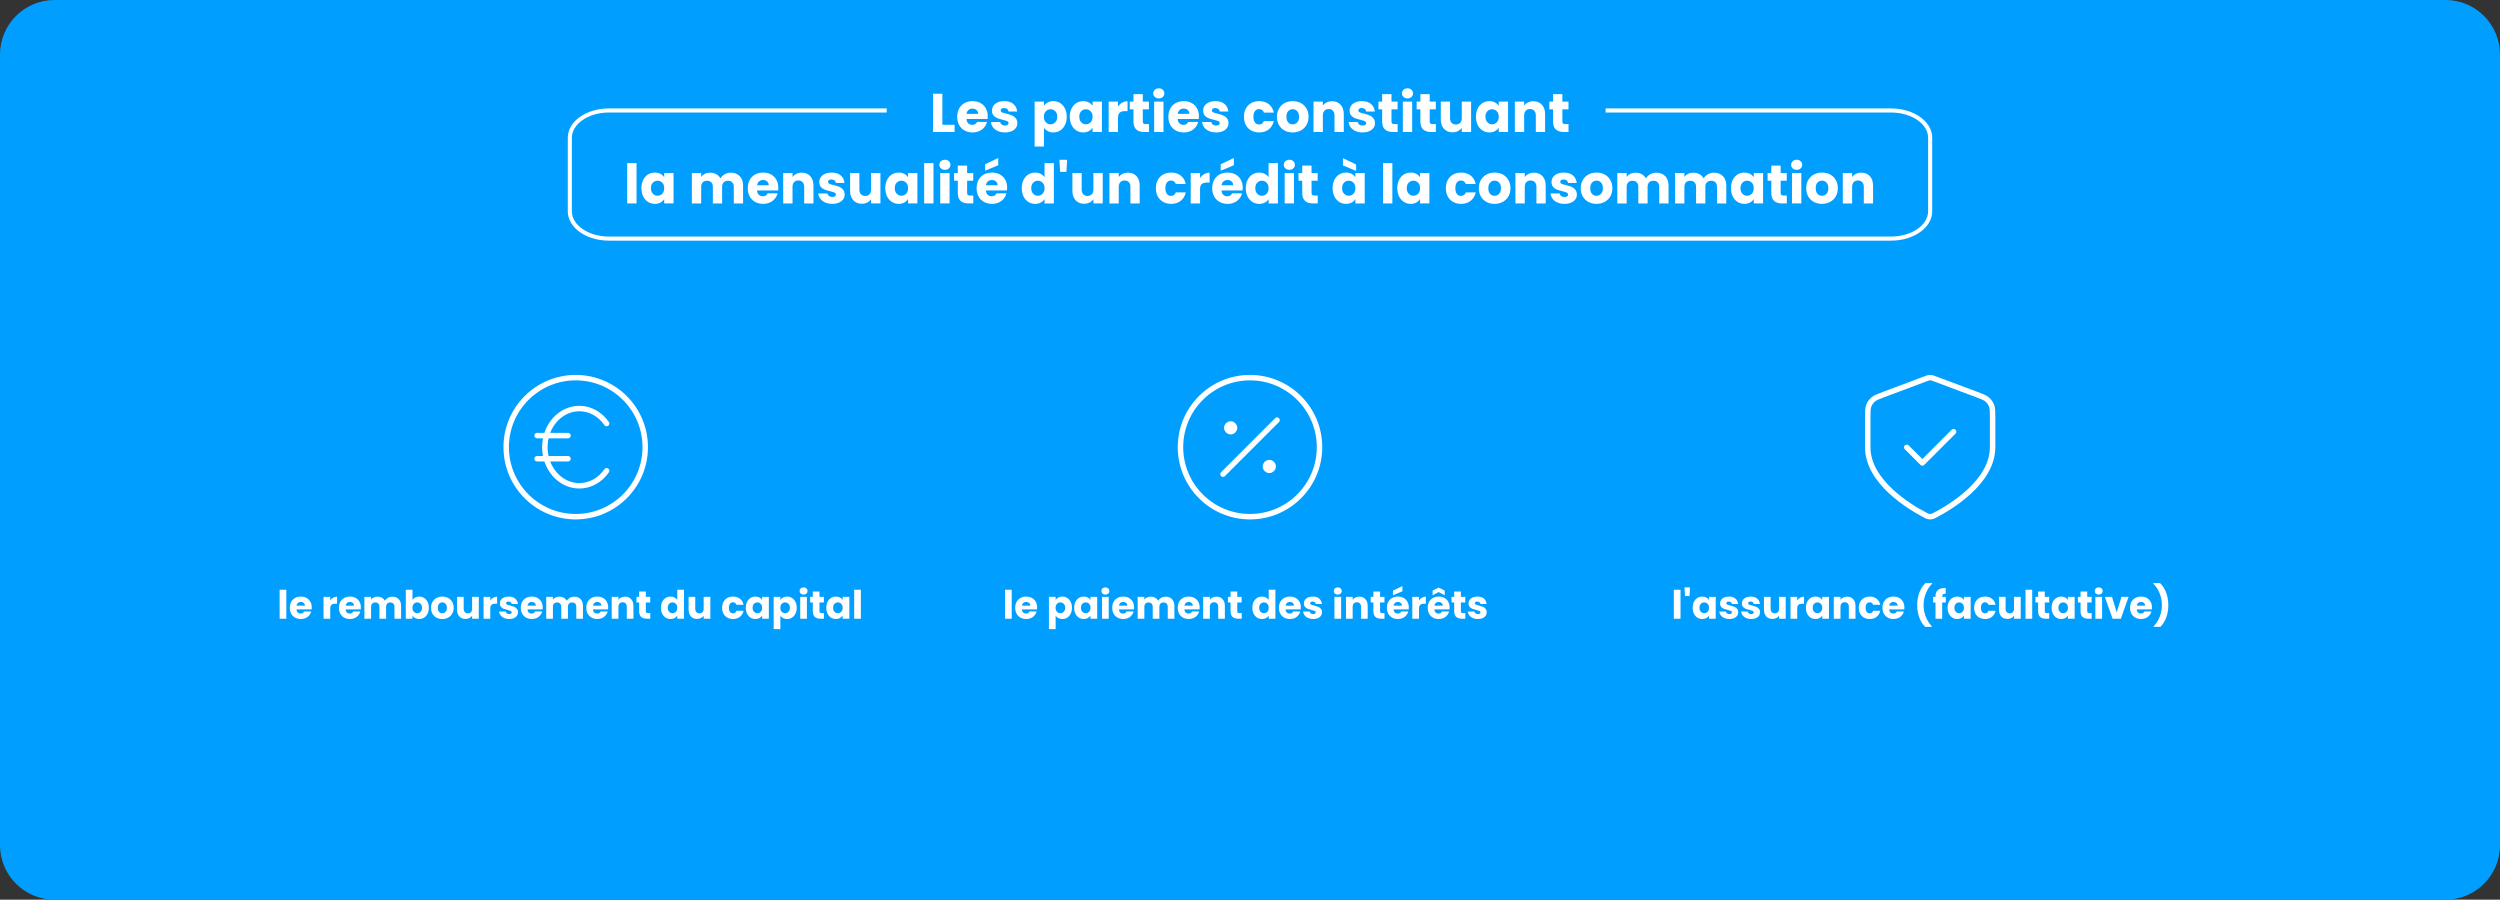 <svg width="917" height="330" viewBox="0 0 917 330" fill="none" xmlns="http://www.w3.org/2000/svg">
<rect x="0" y="0" width="917" height="330" fill="#333333" stroke="none"/>
<g clip-path="url(#clip0_3015_100)">
<path d="M897 0H20C8.954 0 0 8.954 0 20V310C0 321.046 8.954 330 20 330H897C908.046 330 917 321.046 917 310V20C917 8.954 908.046 0 897 0Z" fill="#009FFF"/>
<path d="M105.022 216.326V226.941H102.569V216.326H105.022ZM114.346 222.81C114.346 223.039 114.332 223.278 114.303 223.527H108.751C108.789 224.024 108.947 224.407 109.224 224.675C109.511 224.933 109.86 225.062 110.272 225.062C110.884 225.062 111.309 224.804 111.548 224.287H114.159C114.025 224.813 113.782 225.287 113.428 225.708C113.083 226.128 112.648 226.458 112.122 226.698C111.596 226.937 111.008 227.056 110.358 227.056C109.574 227.056 108.875 226.889 108.263 226.554C107.651 226.219 107.173 225.741 106.829 225.119C106.484 224.498 106.312 223.771 106.312 222.939C106.312 222.107 106.48 221.38 106.814 220.758C107.159 220.137 107.637 219.659 108.249 219.324C108.861 218.989 109.564 218.822 110.358 218.822C111.132 218.822 111.821 218.984 112.424 219.309C113.026 219.635 113.495 220.098 113.829 220.701C114.174 221.304 114.346 222.006 114.346 222.81ZM111.835 222.164C111.835 221.743 111.692 221.409 111.405 221.16C111.118 220.911 110.759 220.787 110.329 220.787C109.918 220.787 109.569 220.907 109.282 221.146C109.004 221.385 108.832 221.724 108.765 222.164H111.835ZM121.133 220.271C121.42 219.831 121.779 219.486 122.209 219.238C122.639 218.98 123.118 218.85 123.644 218.85V221.447H122.969C122.357 221.447 121.898 221.581 121.592 221.849C121.286 222.107 121.133 222.566 121.133 223.226V226.941H118.68V218.936H121.133V220.271ZM132.362 222.81C132.362 223.039 132.348 223.278 132.319 223.527H126.767C126.805 224.024 126.963 224.407 127.241 224.675C127.528 224.933 127.877 225.062 128.288 225.062C128.9 225.062 129.326 224.804 129.565 224.287H132.176C132.042 224.813 131.798 225.287 131.444 225.708C131.1 226.128 130.664 226.458 130.138 226.698C129.612 226.937 129.024 227.056 128.374 227.056C127.59 227.056 126.892 226.889 126.279 226.554C125.667 226.219 125.189 225.741 124.845 225.119C124.501 224.498 124.328 223.771 124.328 222.939C124.328 222.107 124.496 221.38 124.831 220.758C125.175 220.137 125.653 219.659 126.265 219.324C126.877 218.989 127.58 218.822 128.374 218.822C129.149 218.822 129.837 218.984 130.44 219.309C131.042 219.635 131.511 220.098 131.846 220.701C132.19 221.304 132.362 222.006 132.362 222.81ZM129.852 222.164C129.852 221.743 129.708 221.409 129.421 221.16C129.134 220.911 128.776 220.787 128.345 220.787C127.934 220.787 127.585 220.907 127.298 221.146C127.021 221.385 126.849 221.724 126.782 222.164H129.852ZM143.87 218.85C144.865 218.85 145.654 219.152 146.237 219.754C146.83 220.357 147.127 221.194 147.127 222.265V226.941H144.688V222.595C144.688 222.078 144.549 221.681 144.272 221.404C144.004 221.117 143.631 220.974 143.153 220.974C142.675 220.974 142.297 221.117 142.02 221.404C141.752 221.681 141.618 222.078 141.618 222.595V226.941H139.179V222.595C139.179 222.078 139.041 221.681 138.763 221.404C138.496 221.117 138.123 220.974 137.644 220.974C137.166 220.974 136.788 221.117 136.511 221.404C136.243 221.681 136.109 222.078 136.109 222.595V226.941H133.656V218.936H136.109V219.941C136.358 219.606 136.683 219.343 137.085 219.152C137.487 218.951 137.941 218.85 138.448 218.85C139.05 218.85 139.586 218.98 140.054 219.238C140.533 219.496 140.906 219.864 141.173 220.342C141.451 219.902 141.828 219.544 142.307 219.266C142.785 218.989 143.306 218.85 143.87 218.85ZM151.296 220.07C151.525 219.697 151.855 219.396 152.285 219.166C152.716 218.936 153.208 218.822 153.763 218.822C154.423 218.822 155.021 218.989 155.556 219.324C156.092 219.659 156.513 220.137 156.819 220.758C157.134 221.38 157.292 222.102 157.292 222.925C157.292 223.747 157.134 224.474 156.819 225.105C156.513 225.727 156.092 226.21 155.556 226.554C155.021 226.889 154.423 227.056 153.763 227.056C153.199 227.056 152.706 226.946 152.285 226.726C151.865 226.497 151.535 226.195 151.296 225.822V226.941H148.843V216.326H151.296V220.07ZM154.796 222.925C154.796 222.313 154.624 221.834 154.28 221.49C153.945 221.136 153.529 220.959 153.031 220.959C152.544 220.959 152.128 221.136 151.783 221.49C151.449 221.844 151.281 222.327 151.281 222.939C151.281 223.551 151.449 224.034 151.783 224.388C152.128 224.742 152.544 224.919 153.031 224.919C153.519 224.919 153.935 224.742 154.28 224.388C154.624 224.024 154.796 223.537 154.796 222.925ZM162.223 227.056C161.439 227.056 160.731 226.889 160.1 226.554C159.478 226.219 158.986 225.741 158.622 225.119C158.268 224.498 158.091 223.771 158.091 222.939C158.091 222.116 158.273 221.394 158.637 220.773C159 220.142 159.497 219.659 160.128 219.324C160.76 218.989 161.467 218.822 162.252 218.822C163.036 218.822 163.744 218.989 164.375 219.324C165.006 219.659 165.503 220.142 165.867 220.773C166.23 221.394 166.412 222.116 166.412 222.939C166.412 223.761 166.225 224.488 165.852 225.119C165.489 225.741 164.987 226.219 164.346 226.554C163.715 226.889 163.007 227.056 162.223 227.056ZM162.223 224.933C162.692 224.933 163.088 224.761 163.414 224.417C163.748 224.072 163.916 223.58 163.916 222.939C163.916 222.298 163.753 221.806 163.428 221.461C163.112 221.117 162.72 220.945 162.252 220.945C161.773 220.945 161.377 221.117 161.061 221.461C160.745 221.796 160.588 222.289 160.588 222.939C160.588 223.58 160.741 224.072 161.047 224.417C161.362 224.761 161.754 224.933 162.223 224.933ZM175.618 218.936V226.941H173.165V225.851C172.916 226.205 172.577 226.492 172.146 226.712C171.725 226.922 171.257 227.027 170.74 227.027C170.128 227.027 169.588 226.894 169.119 226.626C168.651 226.348 168.287 225.952 168.029 225.435C167.771 224.919 167.642 224.311 167.642 223.613V218.936H170.08V223.283C170.08 223.819 170.219 224.235 170.496 224.531C170.774 224.828 171.147 224.976 171.615 224.976C172.094 224.976 172.471 224.828 172.749 224.531C173.026 224.235 173.165 223.819 173.165 223.283V218.936H175.618ZM179.833 220.271C180.12 219.831 180.479 219.486 180.909 219.238C181.339 218.98 181.817 218.85 182.343 218.85V221.447H181.669C181.057 221.447 180.598 221.581 180.292 221.849C179.986 222.107 179.833 222.566 179.833 223.226V226.941H177.38V218.936H179.833V220.271ZM186.773 227.056C186.074 227.056 185.453 226.937 184.908 226.698C184.362 226.458 183.932 226.133 183.616 225.722C183.301 225.301 183.124 224.833 183.086 224.316H185.51C185.539 224.593 185.668 224.818 185.897 224.99C186.127 225.163 186.409 225.249 186.744 225.249C187.05 225.249 187.284 225.191 187.447 225.076C187.619 224.952 187.705 224.794 187.705 224.603C187.705 224.374 187.585 224.206 187.346 224.101C187.107 223.986 186.72 223.862 186.184 223.728C185.611 223.594 185.132 223.455 184.75 223.312C184.367 223.159 184.037 222.925 183.76 222.609C183.483 222.284 183.344 221.849 183.344 221.304C183.344 220.844 183.468 220.428 183.717 220.055C183.975 219.673 184.348 219.372 184.836 219.152C185.333 218.932 185.921 218.822 186.6 218.822C187.605 218.822 188.394 219.07 188.967 219.568C189.551 220.065 189.886 220.725 189.972 221.547H187.705C187.667 221.27 187.542 221.05 187.332 220.888C187.131 220.725 186.863 220.644 186.529 220.644C186.242 220.644 186.022 220.701 185.869 220.816C185.716 220.921 185.639 221.069 185.639 221.26C185.639 221.49 185.759 221.662 185.998 221.777C186.247 221.892 186.629 222.006 187.146 222.121C187.738 222.274 188.221 222.427 188.594 222.58C188.967 222.724 189.293 222.963 189.57 223.298C189.857 223.623 190.005 224.063 190.015 224.617C190.015 225.086 189.881 225.507 189.613 225.88C189.355 226.243 188.977 226.53 188.48 226.741C187.992 226.951 187.423 227.056 186.773 227.056ZM199.061 222.81C199.061 223.039 199.047 223.278 199.018 223.527H193.466C193.505 224.024 193.663 224.407 193.94 224.675C194.227 224.933 194.576 225.062 194.987 225.062C195.599 225.062 196.025 224.804 196.264 224.287H198.875C198.741 224.813 198.497 225.287 198.143 225.708C197.799 226.128 197.364 226.458 196.838 226.698C196.312 226.937 195.724 227.056 195.073 227.056C194.289 227.056 193.591 226.889 192.979 226.554C192.367 226.219 191.888 225.741 191.544 225.119C191.2 224.498 191.028 223.771 191.028 222.939C191.028 222.107 191.195 221.38 191.53 220.758C191.874 220.137 192.352 219.659 192.964 219.324C193.576 218.989 194.279 218.822 195.073 218.822C195.848 218.822 196.536 218.984 197.139 219.309C197.742 219.635 198.21 220.098 198.545 220.701C198.889 221.304 199.061 222.006 199.061 222.81ZM196.551 222.164C196.551 221.743 196.407 221.409 196.12 221.16C195.834 220.911 195.475 220.787 195.045 220.787C194.633 220.787 194.284 220.907 193.997 221.146C193.72 221.385 193.548 221.724 193.481 222.164H196.551ZM210.57 218.85C211.564 218.85 212.353 219.152 212.937 219.754C213.53 220.357 213.826 221.194 213.826 222.265V226.941H211.387V222.595C211.387 222.078 211.249 221.681 210.971 221.404C210.704 221.117 210.331 220.974 209.852 220.974C209.374 220.974 208.996 221.117 208.719 221.404C208.451 221.681 208.317 222.078 208.317 222.595V226.941H205.879V222.595C205.879 222.078 205.74 221.681 205.463 221.404C205.195 221.117 204.822 220.974 204.344 220.974C203.865 220.974 203.488 221.117 203.21 221.404C202.942 221.681 202.809 222.078 202.809 222.595V226.941H200.355V218.936H202.809V219.941C203.057 219.606 203.382 219.343 203.784 219.152C204.186 218.951 204.64 218.85 205.147 218.85C205.749 218.85 206.285 218.98 206.754 219.238C207.232 219.496 207.605 219.864 207.873 220.342C208.15 219.902 208.528 219.544 209.006 219.266C209.484 218.989 210.005 218.85 210.57 218.85ZM223.088 222.81C223.088 223.039 223.073 223.278 223.045 223.527H217.493C217.531 224.024 217.689 224.407 217.966 224.675C218.253 224.933 218.602 225.062 219.013 225.062C219.626 225.062 220.051 224.804 220.29 224.287H222.901C222.767 224.813 222.523 225.287 222.169 225.708C221.825 226.128 221.39 226.458 220.864 226.698C220.338 226.937 219.75 227.056 219.099 227.056C218.315 227.056 217.617 226.889 217.005 226.554C216.393 226.219 215.915 225.741 215.57 225.119C215.226 224.498 215.054 223.771 215.054 222.939C215.054 222.107 215.221 221.38 215.556 220.758C215.9 220.137 216.379 219.659 216.991 219.324C217.603 218.989 218.306 218.822 219.099 218.822C219.874 218.822 220.563 218.984 221.165 219.309C221.768 219.635 222.236 220.098 222.571 220.701C222.915 221.304 223.088 222.006 223.088 222.81ZM220.577 222.164C220.577 221.743 220.434 221.409 220.147 221.16C219.86 220.911 219.501 220.787 219.071 220.787C218.66 220.787 218.31 220.907 218.024 221.146C217.746 221.385 217.574 221.724 217.507 222.164H220.577ZM229.259 218.85C230.197 218.85 230.943 219.156 231.497 219.769C232.062 220.371 232.344 221.203 232.344 222.265V226.941H229.905V222.595C229.905 222.059 229.766 221.643 229.489 221.347C229.211 221.05 228.838 220.902 228.37 220.902C227.901 220.902 227.528 221.05 227.251 221.347C226.974 221.643 226.835 222.059 226.835 222.595V226.941H224.382V218.936H226.835V219.998C227.084 219.644 227.418 219.367 227.839 219.166C228.26 218.956 228.733 218.85 229.259 218.85ZM238.51 224.861V226.941H237.262C236.372 226.941 235.679 226.726 235.182 226.296C234.684 225.856 234.436 225.143 234.436 224.158V220.974H233.46V218.936H234.436V216.985H236.889V218.936H238.495V220.974H236.889V224.187C236.889 224.426 236.946 224.598 237.061 224.703C237.176 224.809 237.367 224.861 237.635 224.861H238.51ZM242.429 222.925C242.429 222.102 242.582 221.38 242.888 220.758C243.203 220.137 243.629 219.659 244.164 219.324C244.7 218.989 245.298 218.822 245.958 218.822C246.484 218.822 246.962 218.932 247.392 219.152C247.832 219.372 248.176 219.668 248.425 220.041V216.326H250.878V226.941H248.425V225.794C248.196 226.176 247.866 226.482 247.435 226.712C247.014 226.941 246.522 227.056 245.958 227.056C245.298 227.056 244.7 226.889 244.164 226.554C243.629 226.21 243.203 225.727 242.888 225.105C242.582 224.474 242.429 223.747 242.429 222.925ZM248.425 222.939C248.425 222.327 248.253 221.844 247.909 221.49C247.574 221.136 247.163 220.959 246.675 220.959C246.187 220.959 245.771 221.136 245.427 221.49C245.092 221.834 244.925 222.313 244.925 222.925C244.925 223.537 245.092 224.024 245.427 224.388C245.771 224.742 246.187 224.919 246.675 224.919C247.163 224.919 247.574 224.742 247.909 224.388C248.253 224.034 248.425 223.551 248.425 222.939ZM260.557 218.936V226.941H258.104V225.851C257.856 226.205 257.516 226.492 257.086 226.712C256.665 226.922 256.196 227.027 255.68 227.027C255.068 227.027 254.527 226.894 254.059 226.626C253.59 226.348 253.227 225.952 252.969 225.435C252.71 224.919 252.581 224.311 252.581 223.613V218.936H255.02V223.283C255.02 223.819 255.159 224.235 255.436 224.531C255.713 224.828 256.086 224.976 256.555 224.976C257.033 224.976 257.411 224.828 257.688 224.531C257.966 224.235 258.104 223.819 258.104 223.283V218.936H260.557ZM264.872 222.939C264.872 222.107 265.039 221.38 265.374 220.758C265.718 220.137 266.192 219.659 266.794 219.324C267.406 218.989 268.104 218.822 268.889 218.822C269.893 218.822 270.73 219.085 271.399 219.611C272.078 220.137 272.523 220.878 272.733 221.834H270.122C269.902 221.222 269.477 220.916 268.846 220.916C268.396 220.916 268.037 221.093 267.77 221.447C267.502 221.791 267.368 222.289 267.368 222.939C267.368 223.589 267.502 224.091 267.77 224.445C268.037 224.79 268.396 224.962 268.846 224.962C269.477 224.962 269.902 224.656 270.122 224.044H272.733C272.523 224.981 272.078 225.717 271.399 226.253C270.72 226.788 269.883 227.056 268.889 227.056C268.104 227.056 267.406 226.889 266.794 226.554C266.192 226.219 265.718 225.741 265.374 225.119C265.039 224.498 264.872 223.771 264.872 222.939ZM273.558 222.925C273.558 222.102 273.711 221.38 274.017 220.758C274.332 220.137 274.758 219.659 275.294 219.324C275.829 218.989 276.427 218.822 277.087 218.822C277.651 218.822 278.144 218.936 278.564 219.166C278.995 219.396 279.325 219.697 279.554 220.07V218.936H282.007V226.941H279.554V225.808C279.315 226.181 278.98 226.482 278.55 226.712C278.129 226.941 277.637 227.056 277.072 227.056C276.422 227.056 275.829 226.889 275.294 226.554C274.758 226.21 274.332 225.727 274.017 225.105C273.711 224.474 273.558 223.747 273.558 222.925ZM279.554 222.939C279.554 222.327 279.382 221.844 279.038 221.49C278.703 221.136 278.292 220.959 277.804 220.959C277.316 220.959 276.9 221.136 276.556 221.49C276.221 221.834 276.054 222.313 276.054 222.925C276.054 223.537 276.221 224.024 276.556 224.388C276.9 224.742 277.316 224.919 277.804 224.919C278.292 224.919 278.703 224.742 279.038 224.388C279.382 224.034 279.554 223.551 279.554 222.939ZM286.235 220.07C286.474 219.697 286.804 219.396 287.225 219.166C287.646 218.936 288.138 218.822 288.703 218.822C289.363 218.822 289.96 218.989 290.496 219.324C291.031 219.659 291.452 220.137 291.758 220.758C292.074 221.38 292.232 222.102 292.232 222.925C292.232 223.747 292.074 224.474 291.758 225.105C291.452 225.727 291.031 226.21 290.496 226.554C289.96 226.889 289.363 227.056 288.703 227.056C288.148 227.056 287.655 226.941 287.225 226.712C286.804 226.482 286.474 226.186 286.235 225.822V230.757H283.782V218.936H286.235V220.07ZM289.736 222.925C289.736 222.313 289.563 221.834 289.219 221.49C288.884 221.136 288.468 220.959 287.971 220.959C287.483 220.959 287.067 221.136 286.723 221.49C286.388 221.844 286.221 222.327 286.221 222.939C286.221 223.551 286.388 224.034 286.723 224.388C287.067 224.742 287.483 224.919 287.971 224.919C288.459 224.919 288.875 224.742 289.219 224.388C289.563 224.024 289.736 223.537 289.736 222.925ZM294.752 218.104C294.322 218.104 293.968 217.98 293.691 217.731C293.423 217.473 293.289 217.158 293.289 216.785C293.289 216.402 293.423 216.086 293.691 215.838C293.968 215.58 294.322 215.45 294.752 215.45C295.173 215.45 295.517 215.58 295.785 215.838C296.063 216.086 296.201 216.402 296.201 216.785C296.201 217.158 296.063 217.473 295.785 217.731C295.517 217.98 295.173 218.104 294.752 218.104ZM295.972 218.936V226.941H293.519V218.936H295.972ZM302.211 224.861V226.941H300.963C300.074 226.941 299.38 226.726 298.883 226.296C298.386 225.856 298.137 225.143 298.137 224.158V220.974H297.161V218.936H298.137V216.985H300.59V218.936H302.197V220.974H300.59V224.187C300.59 224.426 300.647 224.598 300.762 224.703C300.877 224.809 301.068 224.861 301.336 224.861H302.211ZM303.09 222.925C303.09 222.102 303.243 221.38 303.549 220.758C303.864 220.137 304.29 219.659 304.826 219.324C305.361 218.989 305.959 218.822 306.619 218.822C307.183 218.822 307.676 218.936 308.096 219.166C308.527 219.396 308.857 219.697 309.086 220.07V218.936H311.539V226.941H309.086V225.808C308.847 226.181 308.512 226.482 308.082 226.712C307.661 226.941 307.169 227.056 306.604 227.056C305.954 227.056 305.361 226.889 304.826 226.554C304.29 226.21 303.864 225.727 303.549 225.105C303.243 224.474 303.09 223.747 303.09 222.925ZM309.086 222.939C309.086 222.327 308.914 221.844 308.57 221.49C308.235 221.136 307.824 220.959 307.336 220.959C306.848 220.959 306.432 221.136 306.088 221.49C305.753 221.834 305.586 222.313 305.586 222.925C305.586 223.537 305.753 224.024 306.088 224.388C306.432 224.742 306.848 224.919 307.336 224.919C307.824 224.919 308.235 224.742 308.57 224.388C308.914 224.034 309.086 223.551 309.086 222.939ZM315.767 216.326V226.941H313.314V216.326H315.767Z" fill="white"/>
<path d="M345.658 45.779H350.138V48.419H342.238V34.379H345.658V45.779Z" fill="white"/>
<path d="M362.238 43.658H354.498C354.548 44.348 354.778 44.878 355.168 45.248C355.558 45.618 356.048 45.798 356.618 45.798C357.468 45.798 358.068 45.438 358.398 44.718H362.038C361.848 45.448 361.518 46.108 361.028 46.698C360.538 47.288 359.928 47.748 359.198 48.078C358.468 48.408 357.648 48.578 356.738 48.578C355.648 48.578 354.668 48.348 353.818 47.878C352.968 47.408 352.298 46.748 351.818 45.878C351.338 45.008 351.098 43.998 351.098 42.838C351.098 41.678 351.338 40.668 351.808 39.798C352.278 38.928 352.948 38.268 353.798 37.798C354.648 37.328 355.628 37.098 356.738 37.098C357.848 37.098 358.778 37.328 359.618 37.778C360.458 38.228 361.118 38.878 361.588 39.718C362.058 40.558 362.298 41.538 362.298 42.658C362.298 42.978 362.278 43.308 362.238 43.658ZM358.798 41.758C358.798 41.168 358.598 40.708 358.198 40.358C357.798 40.008 357.298 39.838 356.698 39.838C356.098 39.838 355.638 40.008 355.248 40.338C354.858 40.668 354.608 41.148 354.518 41.758H358.798Z" fill="white"/>
<path d="M366.04 48.078C365.28 47.748 364.68 47.288 364.24 46.708C363.8 46.128 363.55 45.478 363.5 44.758H366.88C366.92 45.148 367.1 45.458 367.42 45.698C367.74 45.938 368.13 46.058 368.6 46.058C369.03 46.058 369.36 45.978 369.59 45.808C369.82 45.638 369.94 45.428 369.94 45.158C369.94 44.838 369.77 44.598 369.44 44.448C369.11 44.298 368.57 44.128 367.82 43.938C367.02 43.748 366.35 43.558 365.82 43.348C365.29 43.138 364.83 42.818 364.44 42.368C364.05 41.918 363.86 41.318 363.86 40.558C363.86 39.918 364.04 39.338 364.39 38.808C364.74 38.278 365.26 37.868 365.95 37.558C366.64 37.248 367.45 37.098 368.4 37.098C369.8 37.098 370.9 37.448 371.71 38.138C372.52 38.828 372.98 39.748 373.1 40.898H369.94C369.89 40.508 369.72 40.208 369.43 39.978C369.14 39.748 368.77 39.638 368.3 39.638C367.9 39.638 367.59 39.718 367.38 39.868C367.17 40.018 367.06 40.228 367.06 40.498C367.06 40.818 367.23 41.058 367.57 41.218C367.91 41.378 368.44 41.538 369.16 41.698C369.99 41.908 370.66 42.118 371.18 42.328C371.7 42.538 372.16 42.868 372.55 43.328C372.94 43.788 373.15 44.408 373.16 45.178C373.16 45.828 372.98 46.418 372.61 46.928C372.24 47.438 371.72 47.848 371.03 48.138C370.34 48.428 369.55 48.578 368.64 48.578C367.67 48.578 366.8 48.408 366.04 48.078Z" fill="white"/>
<path d="M384.3 37.578C384.89 37.258 385.57 37.098 386.36 37.098C387.28 37.098 388.11 37.328 388.86 37.798C389.61 38.268 390.2 38.928 390.63 39.798C391.06 40.668 391.28 41.668 391.28 42.818C391.28 43.968 391.06 44.978 390.63 45.848C390.2 46.718 389.61 47.398 388.86 47.868C388.11 48.338 387.28 48.578 386.36 48.578C385.59 48.578 384.9 48.418 384.31 48.098C383.72 47.778 383.25 47.368 382.92 46.858V53.738H379.5V37.258H382.92V38.838C383.25 38.318 383.71 37.898 384.3 37.578ZM387.09 40.808C386.62 40.318 386.03 40.078 385.34 40.078C384.65 40.078 384.08 40.328 383.61 40.818C383.14 41.308 382.9 41.988 382.9 42.838C382.9 43.688 383.14 44.368 383.61 44.858C384.08 45.348 384.66 45.598 385.34 45.598C386.02 45.598 386.6 45.348 387.08 44.848C387.56 44.348 387.8 43.668 387.8 42.818C387.8 41.968 387.56 41.298 387.09 40.808Z" fill="white"/>
<path d="M393.048 39.798C393.478 38.928 394.068 38.268 394.818 37.798C395.568 37.328 396.398 37.098 397.318 37.098C398.108 37.098 398.798 37.258 399.388 37.578C399.978 37.898 400.438 38.318 400.758 38.838V37.258H404.178V48.418H400.758V46.838C400.428 47.358 399.958 47.778 399.368 48.098C398.778 48.418 398.088 48.578 397.298 48.578C396.388 48.578 395.568 48.338 394.818 47.868C394.068 47.398 393.478 46.718 393.048 45.848C392.618 44.978 392.398 43.968 392.398 42.818C392.398 41.668 392.618 40.668 393.048 39.798ZM400.048 40.818C399.578 40.328 398.998 40.078 398.318 40.078C397.638 40.078 397.058 40.318 396.588 40.808C396.118 41.298 395.878 41.968 395.878 42.818C395.878 43.668 396.118 44.348 396.588 44.848C397.058 45.348 397.638 45.598 398.318 45.598C398.998 45.598 399.578 45.348 400.048 44.858C400.518 44.368 400.758 43.688 400.758 42.838C400.758 41.988 400.518 41.308 400.048 40.818Z" fill="white"/>
<path d="M411.58 37.667C412.18 37.317 412.85 37.137 413.58 37.137V40.757H412.64C411.79 40.757 411.15 40.937 410.72 41.307C410.29 41.677 410.08 42.317 410.08 43.237V48.417H406.66V37.257H410.08V39.117C410.48 38.507 410.98 38.017 411.58 37.667Z" fill="white"/>
<path d="M421.438 45.519V48.419H419.698C418.458 48.419 417.488 48.119 416.798 47.509C416.108 46.899 415.758 45.909 415.758 44.539V40.099H414.398V37.259H415.758V34.539H419.178V37.259H421.418V40.099H419.178V44.579C419.178 44.909 419.258 45.149 419.418 45.299C419.578 45.449 419.848 45.519 420.218 45.519H421.438Z" fill="white"/>
<path d="M423.59 35.568C423.21 35.218 423.02 34.778 423.02 34.258C423.02 33.738 423.21 33.278 423.59 32.928C423.97 32.578 424.46 32.398 425.06 32.398C425.66 32.398 426.13 32.578 426.51 32.928C426.89 33.278 427.08 33.728 427.08 34.258C427.08 34.788 426.89 35.218 426.51 35.568C426.13 35.918 425.65 36.098 425.06 36.098C424.47 36.098 423.97 35.918 423.59 35.568ZM426.76 37.258V48.418H423.34V37.258H426.76Z" fill="white"/>
<path d="M439.699 43.658H431.959C432.009 44.348 432.239 44.878 432.629 45.248C433.019 45.618 433.509 45.798 434.079 45.798C434.929 45.798 435.529 45.438 435.859 44.718H439.499C439.309 45.448 438.979 46.108 438.489 46.698C437.999 47.288 437.389 47.748 436.659 48.078C435.929 48.408 435.109 48.578 434.199 48.578C433.109 48.578 432.129 48.348 431.279 47.878C430.429 47.408 429.759 46.748 429.279 45.878C428.799 45.008 428.559 43.998 428.559 42.838C428.559 41.678 428.799 40.668 429.269 39.798C429.739 38.928 430.409 38.268 431.259 37.798C432.109 37.328 433.089 37.098 434.199 37.098C435.309 37.098 436.239 37.328 437.079 37.778C437.919 38.228 438.579 38.878 439.049 39.718C439.519 40.558 439.759 41.538 439.759 42.658C439.759 42.978 439.739 43.308 439.699 43.658ZM436.259 41.758C436.259 41.168 436.059 40.708 435.659 40.358C435.259 40.008 434.759 39.838 434.159 39.838C433.559 39.838 433.099 40.008 432.709 40.338C432.319 40.668 432.069 41.148 431.979 41.758H436.259Z" fill="white"/>
<path d="M443.497 48.078C442.737 47.748 442.137 47.288 441.697 46.708C441.257 46.128 441.007 45.478 440.957 44.758H444.337C444.377 45.148 444.557 45.458 444.877 45.698C445.197 45.938 445.587 46.058 446.057 46.058C446.487 46.058 446.817 45.978 447.047 45.808C447.277 45.638 447.397 45.428 447.397 45.158C447.397 44.838 447.227 44.598 446.897 44.448C446.567 44.298 446.027 44.128 445.277 43.938C444.477 43.748 443.807 43.558 443.277 43.348C442.747 43.138 442.287 42.818 441.897 42.368C441.507 41.918 441.317 41.318 441.317 40.558C441.317 39.918 441.497 39.338 441.847 38.808C442.197 38.278 442.717 37.868 443.407 37.558C444.097 37.248 444.907 37.098 445.857 37.098C447.257 37.098 448.357 37.448 449.167 38.138C449.977 38.828 450.437 39.748 450.557 40.898H447.397C447.347 40.508 447.177 40.208 446.887 39.978C446.597 39.748 446.227 39.638 445.757 39.638C445.357 39.638 445.047 39.718 444.837 39.868C444.627 40.018 444.517 40.228 444.517 40.498C444.517 40.818 444.687 41.058 445.027 41.218C445.367 41.378 445.897 41.538 446.617 41.698C447.447 41.908 448.117 42.118 448.637 42.328C449.157 42.538 449.617 42.868 450.007 43.328C450.397 43.788 450.607 44.408 450.617 45.178C450.617 45.828 450.437 46.418 450.067 46.928C449.697 47.438 449.177 47.848 448.487 48.138C447.797 48.428 447.007 48.578 446.097 48.578C445.127 48.578 444.257 48.408 443.497 48.078Z" fill="white"/>
<path d="M456.987 39.798C457.457 38.928 458.117 38.268 458.967 37.798C459.817 37.328 460.787 37.098 461.877 37.098C463.277 37.098 464.447 37.468 465.387 38.198C466.327 38.928 466.947 39.968 467.237 41.298H463.597C463.287 40.448 462.697 40.018 461.817 40.018C461.187 40.018 460.687 40.258 460.317 40.748C459.947 41.238 459.757 41.928 459.757 42.838C459.757 43.748 459.947 44.438 460.317 44.928C460.687 45.418 461.187 45.658 461.817 45.658C462.697 45.658 463.287 45.228 463.597 44.378H467.237C466.947 45.688 466.327 46.708 465.377 47.458C464.427 48.208 463.267 48.578 461.877 48.578C460.787 48.578 459.817 48.348 458.967 47.878C458.117 47.408 457.457 46.748 456.987 45.878C456.517 45.008 456.277 43.998 456.277 42.838C456.277 41.678 456.517 40.668 456.987 39.798Z" fill="white"/>
<path d="M471.189 47.878C470.319 47.408 469.629 46.748 469.129 45.878C468.629 45.008 468.379 43.998 468.379 42.838C468.379 41.678 468.629 40.678 469.139 39.808C469.649 38.938 470.339 38.268 471.219 37.798C472.099 37.328 473.089 37.098 474.179 37.098C475.269 37.098 476.259 37.328 477.139 37.798C478.019 38.268 478.709 38.938 479.219 39.808C479.729 40.678 479.979 41.688 479.979 42.838C479.979 43.988 479.719 44.998 479.209 45.868C478.699 46.738 477.999 47.408 477.109 47.878C476.219 48.348 475.229 48.578 474.139 48.578C473.049 48.578 472.059 48.348 471.189 47.878ZM475.809 44.898C476.269 44.418 476.499 43.728 476.499 42.838C476.499 41.948 476.279 41.258 475.829 40.778C475.379 40.298 474.829 40.058 474.179 40.058C473.529 40.058 472.959 40.298 472.519 40.768C472.079 41.238 471.859 41.928 471.859 42.838C471.859 43.748 472.079 44.418 472.509 44.898C472.939 45.378 473.489 45.618 474.139 45.618C474.789 45.618 475.349 45.378 475.809 44.898Z" fill="white"/>
<path d="M491.727 38.407C492.507 39.257 492.897 40.417 492.897 41.897V48.417H489.497V42.357C489.497 41.607 489.307 41.027 488.917 40.617C488.527 40.207 488.007 39.997 487.357 39.997C486.707 39.997 486.187 40.207 485.797 40.617C485.407 41.027 485.217 41.607 485.217 42.357V48.417H481.797V37.257H485.217V38.737C485.567 38.247 486.027 37.857 486.617 37.567C487.207 37.277 487.867 37.137 488.597 37.137C489.907 37.137 490.947 37.557 491.727 38.407Z" fill="white"/>
<path d="M497.22 48.078C496.46 47.748 495.86 47.288 495.42 46.708C494.98 46.128 494.73 45.478 494.68 44.758H498.06C498.1 45.148 498.28 45.458 498.6 45.698C498.92 45.938 499.31 46.058 499.78 46.058C500.21 46.058 500.54 45.978 500.77 45.808C501 45.638 501.12 45.428 501.12 45.158C501.12 44.838 500.95 44.598 500.62 44.448C500.29 44.298 499.75 44.128 499 43.938C498.2 43.748 497.53 43.558 497 43.348C496.47 43.138 496.01 42.818 495.62 42.368C495.23 41.918 495.04 41.318 495.04 40.558C495.04 39.918 495.22 39.338 495.57 38.808C495.92 38.278 496.44 37.868 497.13 37.558C497.82 37.248 498.63 37.098 499.58 37.098C500.98 37.098 502.08 37.448 502.89 38.138C503.7 38.828 504.16 39.748 504.28 40.898H501.12C501.07 40.508 500.9 40.208 500.61 39.978C500.32 39.748 499.95 39.638 499.48 39.638C499.08 39.638 498.77 39.718 498.56 39.868C498.35 40.018 498.24 40.228 498.24 40.498C498.24 40.818 498.41 41.058 498.75 41.218C499.09 41.378 499.62 41.538 500.34 41.698C501.17 41.908 501.84 42.118 502.36 42.328C502.88 42.538 503.34 42.868 503.73 43.328C504.12 43.788 504.33 44.408 504.34 45.178C504.34 45.828 504.16 46.418 503.79 46.928C503.42 47.438 502.9 47.848 502.21 48.138C501.52 48.428 500.73 48.578 499.82 48.578C498.85 48.578 497.98 48.408 497.22 48.078Z" fill="white"/>
<path d="M512.657 45.519V48.419H510.917C509.677 48.419 508.707 48.119 508.017 47.509C507.327 46.899 506.977 45.909 506.977 44.539V40.099H505.617V37.259H506.977V34.539H510.397V37.259H512.637V40.099H510.397V44.579C510.397 44.909 510.477 45.149 510.637 45.299C510.797 45.449 511.067 45.519 511.437 45.519H512.657Z" fill="white"/>
<path d="M514.808 35.568C514.428 35.218 514.238 34.778 514.238 34.258C514.238 33.738 514.428 33.278 514.808 32.928C515.188 32.578 515.678 32.398 516.278 32.398C516.878 32.398 517.348 32.578 517.728 32.928C518.108 33.278 518.298 33.728 518.298 34.258C518.298 34.788 518.108 35.218 517.728 35.568C517.348 35.918 516.868 36.098 516.278 36.098C515.688 36.098 515.188 35.918 514.808 35.568ZM517.978 37.258V48.418H514.558V37.258H517.978Z" fill="white"/>
<path d="M526.677 45.519V48.419H524.937C523.697 48.419 522.727 48.119 522.037 47.509C521.347 46.899 520.997 45.909 520.997 44.539V40.099H519.637V37.259H520.997V34.539H524.417V37.259H526.657V40.099H524.417V44.579C524.417 44.909 524.497 45.149 524.657 45.299C524.817 45.449 525.087 45.519 525.457 45.519H526.677Z" fill="white"/>
<path d="M539.6 37.258V48.418H536.18V46.898C535.83 47.388 535.361 47.788 534.771 48.088C534.181 48.388 533.52 48.538 532.8 48.538C531.95 48.538 531.19 48.348 530.54 47.968C529.89 47.588 529.381 47.038 529.021 46.318C528.661 45.598 528.48 44.748 528.48 43.778V37.258H531.88V43.318C531.88 44.068 532.071 44.648 532.461 45.058C532.851 45.468 533.371 45.678 534.021 45.678C534.671 45.678 535.21 45.468 535.6 45.058C535.99 44.648 536.18 44.068 536.18 43.318V37.258H539.6Z" fill="white"/>
<path d="M542.029 39.798C542.459 38.928 543.049 38.268 543.799 37.798C544.549 37.328 545.379 37.098 546.299 37.098C547.089 37.098 547.779 37.258 548.369 37.578C548.959 37.898 549.419 38.318 549.739 38.838V37.258H553.159V48.418H549.739V46.838C549.409 47.358 548.939 47.778 548.349 48.098C547.759 48.418 547.069 48.578 546.279 48.578C545.369 48.578 544.549 48.338 543.799 47.868C543.049 47.398 542.459 46.718 542.029 45.848C541.599 44.978 541.379 43.968 541.379 42.818C541.379 41.668 541.599 40.668 542.029 39.798ZM549.029 40.818C548.559 40.328 547.979 40.078 547.299 40.078C546.619 40.078 546.039 40.318 545.569 40.808C545.099 41.298 544.859 41.968 544.859 42.818C544.859 43.668 545.099 44.348 545.569 44.848C546.039 45.348 546.619 45.598 547.299 45.598C547.979 45.598 548.559 45.348 549.029 44.858C549.499 44.368 549.739 43.688 549.739 42.838C549.739 41.988 549.499 41.308 549.029 40.818Z" fill="white"/>
<path d="M565.567 38.407C566.347 39.257 566.737 40.417 566.737 41.897V48.417H563.337V42.357C563.337 41.607 563.147 41.027 562.757 40.617C562.367 40.207 561.847 39.997 561.197 39.997C560.547 39.997 560.027 40.207 559.637 40.617C559.247 41.027 559.057 41.607 559.057 42.357V48.417H555.637V37.257H559.057V38.737C559.407 38.247 559.867 37.857 560.457 37.567C561.047 37.277 561.707 37.137 562.437 37.137C563.747 37.137 564.787 37.557 565.567 38.407Z" fill="white"/>
<path d="M575.337 45.519V48.419H573.597C572.357 48.419 571.387 48.119 570.697 47.509C570.007 46.899 569.657 45.909 569.657 44.539V40.099H568.297V37.259H569.657V34.539H573.077V37.259H575.317V40.099H573.077V44.579C573.077 44.909 573.157 45.149 573.317 45.299C573.477 45.449 573.747 45.519 574.117 45.519H575.337Z" fill="white"/>
<path d="M233.479 59.82V74.62H230.059V59.82H233.479Z" fill="white"/>
<path d="M235.927 65.997C236.357 65.127 236.947 64.467 237.697 63.997C238.447 63.527 239.277 63.297 240.197 63.297C240.987 63.297 241.677 63.457 242.267 63.777C242.857 64.097 243.317 64.517 243.637 65.037V63.457H247.057V74.617H243.637V73.037C243.307 73.557 242.837 73.977 242.247 74.297C241.657 74.617 240.967 74.777 240.177 74.777C239.267 74.777 238.447 74.537 237.697 74.067C236.947 73.597 236.357 72.917 235.927 72.047C235.497 71.177 235.277 70.167 235.277 69.017C235.277 67.867 235.497 66.867 235.927 65.997ZM242.927 67.017C242.457 66.527 241.877 66.277 241.197 66.277C240.517 66.277 239.937 66.517 239.467 67.007C238.997 67.497 238.757 68.167 238.757 69.017C238.757 69.867 238.997 70.547 239.467 71.047C239.937 71.547 240.517 71.797 241.197 71.797C241.877 71.797 242.457 71.547 242.927 71.057C243.397 70.567 243.637 69.887 243.637 69.037C243.637 68.187 243.397 67.507 242.927 67.017Z" fill="white"/>
<path d="M271.327 64.6C272.147 65.44 272.557 66.61 272.557 68.1V74.62H269.157V68.56C269.157 67.84 268.967 67.28 268.587 66.89C268.207 66.5 267.687 66.3 267.017 66.3C266.347 66.3 265.827 66.5 265.447 66.89C265.067 67.28 264.877 67.84 264.877 68.56V74.62H261.477V68.56C261.477 67.84 261.287 67.28 260.907 66.89C260.527 66.5 260.007 66.3 259.337 66.3C258.667 66.3 258.147 66.5 257.767 66.89C257.387 67.28 257.197 67.84 257.197 68.56V74.62H253.777V63.46H257.197V64.86C257.547 64.39 257.997 64.02 258.557 63.75C259.117 63.48 259.747 63.34 260.457 63.34C261.297 63.34 262.047 63.52 262.707 63.88C263.367 64.24 263.887 64.75 264.257 65.42C264.647 64.81 265.167 64.31 265.837 63.92C266.507 63.53 267.227 63.34 268.017 63.34C269.407 63.34 270.507 63.76 271.327 64.6Z" fill="white"/>
<path d="M285.417 69.857H277.677C277.727 70.547 277.957 71.077 278.347 71.447C278.737 71.817 279.227 71.997 279.797 71.997C280.647 71.997 281.247 71.637 281.577 70.917H285.217C285.027 71.647 284.697 72.307 284.207 72.897C283.717 73.487 283.107 73.947 282.377 74.277C281.647 74.607 280.827 74.777 279.917 74.777C278.827 74.777 277.847 74.547 276.997 74.077C276.147 73.607 275.477 72.947 274.997 72.077C274.517 71.207 274.277 70.197 274.277 69.037C274.277 67.877 274.517 66.867 274.987 65.997C275.457 65.127 276.127 64.467 276.977 63.997C277.827 63.527 278.807 63.297 279.917 63.297C281.027 63.297 281.957 63.527 282.797 63.977C283.637 64.427 284.297 65.077 284.767 65.917C285.237 66.757 285.477 67.737 285.477 68.857C285.477 69.177 285.457 69.507 285.417 69.857ZM281.977 67.957C281.977 67.367 281.777 66.907 281.377 66.557C280.977 66.207 280.477 66.037 279.877 66.037C279.277 66.037 278.817 66.207 278.427 66.537C278.037 66.867 277.787 67.347 277.697 67.957H281.977Z" fill="white"/>
<path d="M297.207 64.61C297.987 65.46 298.377 66.62 298.377 68.1V74.62H294.977V68.56C294.977 67.81 294.787 67.23 294.397 66.82C294.007 66.41 293.487 66.2 292.837 66.2C292.187 66.2 291.667 66.41 291.277 66.82C290.887 67.23 290.697 67.81 290.697 68.56V74.62H287.277V63.46H290.697V64.94C291.047 64.45 291.507 64.06 292.097 63.77C292.687 63.48 293.347 63.34 294.077 63.34C295.387 63.34 296.427 63.76 297.207 64.61Z" fill="white"/>
<path d="M302.7 74.277C301.94 73.947 301.34 73.487 300.9 72.907C300.46 72.327 300.21 71.677 300.16 70.957H303.54C303.58 71.347 303.76 71.657 304.08 71.897C304.4 72.137 304.79 72.257 305.26 72.257C305.69 72.257 306.02 72.177 306.25 72.007C306.48 71.837 306.6 71.627 306.6 71.357C306.6 71.037 306.43 70.797 306.1 70.647C305.77 70.497 305.23 70.327 304.48 70.137C303.68 69.947 303.01 69.757 302.48 69.547C301.95 69.337 301.49 69.017 301.1 68.567C300.71 68.117 300.52 67.517 300.52 66.757C300.52 66.117 300.7 65.537 301.05 65.007C301.4 64.477 301.92 64.067 302.61 63.757C303.3 63.447 304.11 63.297 305.06 63.297C306.46 63.297 307.56 63.647 308.37 64.337C309.18 65.027 309.64 65.947 309.76 67.097H306.6C306.55 66.707 306.38 66.407 306.09 66.177C305.8 65.947 305.43 65.837 304.96 65.837C304.56 65.837 304.25 65.917 304.04 66.067C303.83 66.217 303.72 66.427 303.72 66.697C303.72 67.017 303.89 67.257 304.23 67.417C304.57 67.577 305.1 67.737 305.82 67.897C306.65 68.107 307.32 68.317 307.84 68.527C308.36 68.737 308.82 69.067 309.21 69.527C309.6 69.987 309.81 70.607 309.82 71.377C309.82 72.027 309.64 72.617 309.27 73.127C308.9 73.637 308.38 74.047 307.69 74.337C307 74.627 306.21 74.777 305.3 74.777C304.33 74.777 303.46 74.607 302.7 74.277Z" fill="white"/>
<path d="M322.94 63.457V74.617H319.52V73.097C319.17 73.587 318.7 73.987 318.11 74.287C317.52 74.587 316.86 74.737 316.14 74.737C315.29 74.737 314.53 74.547 313.88 74.167C313.23 73.787 312.72 73.237 312.36 72.517C312 71.797 311.82 70.947 311.82 69.977V63.457H315.22V69.517C315.22 70.267 315.41 70.847 315.8 71.257C316.19 71.667 316.71 71.877 317.36 71.877C318.01 71.877 318.55 71.667 318.94 71.257C319.33 70.847 319.52 70.267 319.52 69.517V63.457H322.94Z" fill="white"/>
<path d="M325.369 65.997C325.799 65.127 326.389 64.467 327.139 63.997C327.889 63.527 328.719 63.297 329.639 63.297C330.429 63.297 331.119 63.457 331.709 63.777C332.299 64.097 332.759 64.517 333.079 65.037V63.457H336.499V74.617H333.079V73.037C332.749 73.557 332.279 73.977 331.689 74.297C331.099 74.617 330.409 74.777 329.619 74.777C328.709 74.777 327.889 74.537 327.139 74.067C326.389 73.597 325.799 72.917 325.369 72.047C324.939 71.177 324.719 70.167 324.719 69.017C324.719 67.867 324.939 66.867 325.369 65.997ZM332.369 67.017C331.899 66.527 331.319 66.277 330.639 66.277C329.959 66.277 329.379 66.517 328.909 67.007C328.439 67.497 328.199 68.167 328.199 69.017C328.199 69.867 328.439 70.547 328.909 71.047C329.379 71.547 329.959 71.797 330.639 71.797C331.319 71.797 331.899 71.547 332.369 71.057C332.839 70.567 333.079 69.887 333.079 69.037C333.079 68.187 332.839 67.507 332.369 67.017Z" fill="white"/>
<path d="M342.4 59.82V74.62H338.98V59.82H342.4Z" fill="white"/>
<path d="M345.129 61.768C344.749 61.418 344.559 60.978 344.559 60.458C344.559 59.938 344.749 59.478 345.129 59.128C345.509 58.778 345.999 58.598 346.599 58.598C347.199 58.598 347.669 58.778 348.049 59.128C348.429 59.478 348.619 59.928 348.619 60.458C348.619 60.988 348.429 61.418 348.049 61.768C347.669 62.118 347.189 62.298 346.599 62.298C346.009 62.298 345.509 62.118 345.129 61.768ZM348.299 63.458V74.618H344.879V63.458H348.299Z" fill="white"/>
<path d="M356.997 71.718V74.618H355.257C354.017 74.618 353.047 74.318 352.357 73.708C351.667 73.098 351.317 72.108 351.317 70.738V66.298H349.957V63.458H351.317V60.738H354.737V63.458H356.977V66.298H354.737V70.778C354.737 71.108 354.817 71.348 354.977 71.498C355.137 71.648 355.407 71.718 355.777 71.718H356.997Z" fill="white"/>
<path d="M369.359 69.858H361.619C361.669 70.547 361.899 71.078 362.289 71.448C362.679 71.817 363.169 71.998 363.739 71.998C364.589 71.998 365.189 71.638 365.519 70.918H369.159C368.969 71.647 368.639 72.308 368.149 72.897C367.659 73.487 367.049 73.948 366.319 74.278C365.589 74.608 364.769 74.778 363.859 74.778C362.769 74.778 361.789 74.547 360.939 74.078C360.089 73.608 359.419 72.948 358.939 72.078C358.459 71.207 358.219 70.198 358.219 69.037C358.219 67.877 358.459 66.868 358.929 65.998C359.399 65.127 360.069 64.468 360.919 63.998C361.769 63.528 362.749 63.297 363.859 63.297C364.969 63.297 365.899 63.528 366.739 63.977C367.579 64.427 368.239 65.078 368.709 65.918C369.179 66.757 369.419 67.737 369.419 68.858C369.419 69.177 369.399 69.507 369.359 69.858ZM366.159 60.597L361.339 62.617V60.258L366.159 57.938V60.597ZM365.919 67.957C365.919 67.368 365.719 66.907 365.319 66.558C364.919 66.207 364.419 66.037 363.819 66.037C363.219 66.037 362.759 66.207 362.369 66.537C361.979 66.868 361.729 67.347 361.639 67.957H365.919Z" fill="white"/>
<path d="M375.427 66C375.857 65.13 376.447 64.47 377.197 64C377.947 63.53 378.777 63.3 379.697 63.3C380.427 63.3 381.097 63.45 381.707 63.76C382.317 64.07 382.787 64.48 383.137 65V59.82H386.557V74.62H383.137V73.02C382.817 73.55 382.357 73.98 381.767 74.3C381.177 74.62 380.487 74.78 379.697 74.78C378.777 74.78 377.947 74.54 377.197 74.07C376.447 73.6 375.857 72.92 375.427 72.05C374.997 71.18 374.777 70.17 374.777 69.02C374.777 67.87 374.997 66.87 375.427 66ZM382.427 67.02C381.957 66.53 381.377 66.28 380.697 66.28C380.017 66.28 379.437 66.52 378.967 67.01C378.497 67.5 378.257 68.17 378.257 69.02C378.257 69.87 378.497 70.55 378.967 71.05C379.437 71.55 380.017 71.8 380.697 71.8C381.377 71.8 381.957 71.55 382.427 71.06C382.897 70.57 383.137 69.89 383.137 69.04C383.137 68.19 382.897 67.51 382.427 67.02Z" fill="white"/>
<path d="M391.418 58.617L391.158 63.037H388.858L388.598 58.617H391.418Z" fill="white"/>
<path d="M404.479 63.457V74.617H401.059V73.097C400.709 73.587 400.239 73.987 399.649 74.287C399.059 74.587 398.399 74.737 397.679 74.737C396.829 74.737 396.069 74.547 395.419 74.167C394.769 73.787 394.259 73.237 393.899 72.517C393.539 71.797 393.359 70.947 393.359 69.977V63.457H396.759V69.517C396.759 70.267 396.949 70.847 397.339 71.257C397.729 71.667 398.249 71.877 398.899 71.877C399.549 71.877 400.089 71.667 400.479 71.257C400.869 70.847 401.059 70.267 401.059 69.517V63.457H404.479Z" fill="white"/>
<path d="M416.867 64.61C417.647 65.46 418.038 66.62 418.038 68.1V74.62H414.638V68.56C414.638 67.81 414.447 67.23 414.057 66.82C413.667 66.41 413.147 66.2 412.497 66.2C411.847 66.2 411.327 66.41 410.938 66.82C410.548 67.23 410.357 67.81 410.357 68.56V74.62H406.938V63.46H410.357V64.94C410.707 64.45 411.168 64.06 411.758 63.77C412.348 63.48 413.007 63.34 413.737 63.34C415.047 63.34 416.087 63.76 416.867 64.61Z" fill="white"/>
<path d="M424.69 65.997C425.16 65.127 425.82 64.467 426.67 63.997C427.52 63.527 428.49 63.297 429.58 63.297C430.98 63.297 432.15 63.667 433.09 64.397C434.03 65.127 434.65 66.167 434.94 67.497H431.3C430.99 66.647 430.4 66.217 429.52 66.217C428.89 66.217 428.39 66.457 428.02 66.947C427.65 67.437 427.46 68.127 427.46 69.037C427.46 69.947 427.65 70.637 428.02 71.127C428.39 71.617 428.89 71.857 429.52 71.857C430.4 71.857 430.99 71.427 431.3 70.577H434.94C434.65 71.887 434.03 72.907 433.08 73.657C432.13 74.407 430.97 74.777 429.58 74.777C428.49 74.777 427.52 74.547 426.67 74.077C425.82 73.607 425.16 72.947 424.69 72.077C424.22 71.207 423.98 70.197 423.98 69.037C423.98 67.877 424.22 66.867 424.69 65.997Z" fill="white"/>
<path d="M441.678 63.87C442.278 63.52 442.948 63.34 443.678 63.34V66.96H442.738C441.888 66.96 441.248 67.14 440.818 67.51C440.388 67.88 440.178 68.52 440.178 69.44V74.62H436.758V63.46H440.178V65.32C440.578 64.71 441.078 64.22 441.678 63.87Z" fill="white"/>
<path d="M455.777 69.858H448.037C448.087 70.547 448.317 71.078 448.707 71.448C449.097 71.817 449.587 71.998 450.157 71.998C451.007 71.998 451.607 71.638 451.937 70.918H455.577C455.387 71.647 455.057 72.308 454.567 72.897C454.077 73.487 453.467 73.948 452.737 74.278C452.007 74.608 451.187 74.778 450.277 74.778C449.187 74.778 448.207 74.547 447.357 74.078C446.507 73.608 445.837 72.948 445.357 72.078C444.877 71.207 444.637 70.198 444.637 69.037C444.637 67.877 444.877 66.868 445.347 65.998C445.817 65.127 446.487 64.468 447.337 63.998C448.187 63.528 449.167 63.297 450.277 63.297C451.387 63.297 452.317 63.528 453.157 63.977C453.997 64.427 454.657 65.078 455.127 65.918C455.597 66.757 455.837 67.737 455.837 68.858C455.837 69.177 455.817 69.507 455.777 69.858ZM452.577 60.597L447.757 62.617V60.258L452.577 57.938V60.597ZM452.337 67.957C452.337 67.368 452.137 66.907 451.737 66.558C451.337 66.207 450.837 66.037 450.237 66.037C449.637 66.037 449.177 66.207 448.787 66.537C448.397 66.868 448.147 67.347 448.057 67.957H452.337Z" fill="white"/>
<path d="M457.607 66C458.037 65.13 458.627 64.47 459.377 64C460.127 63.53 460.957 63.3 461.877 63.3C462.607 63.3 463.277 63.45 463.887 63.76C464.497 64.07 464.967 64.48 465.317 65V59.82H468.737V74.62H465.317V73.02C464.997 73.55 464.537 73.98 463.947 74.3C463.357 74.62 462.667 74.78 461.877 74.78C460.957 74.78 460.127 74.54 459.377 74.07C458.627 73.6 458.037 72.92 457.607 72.05C457.177 71.18 456.957 70.17 456.957 69.02C456.957 67.87 457.177 66.87 457.607 66ZM464.607 67.02C464.137 66.53 463.557 66.28 462.877 66.28C462.197 66.28 461.617 66.52 461.147 67.01C460.677 67.5 460.437 68.17 460.437 69.02C460.437 69.87 460.677 70.55 461.147 71.05C461.617 71.55 462.197 71.8 462.877 71.8C463.557 71.8 464.137 71.55 464.607 71.06C465.077 70.57 465.317 69.89 465.317 69.04C465.317 68.19 465.077 67.51 464.607 67.02Z" fill="white"/>
<path d="M471.468 61.768C471.088 61.418 470.898 60.978 470.898 60.458C470.898 59.938 471.088 59.478 471.468 59.128C471.848 58.778 472.338 58.598 472.938 58.598C473.538 58.598 474.008 58.778 474.388 59.128C474.768 59.478 474.958 59.928 474.958 60.458C474.958 60.988 474.768 61.418 474.388 61.768C474.008 62.118 473.528 62.298 472.938 62.298C472.348 62.298 471.848 62.118 471.468 61.768ZM474.638 63.458V74.618H471.218V63.458H474.638Z" fill="white"/>
<path d="M483.337 71.718V74.618H481.597C480.357 74.618 479.387 74.318 478.697 73.708C478.007 73.098 477.657 72.108 477.657 70.738V66.298H476.297V63.458H477.657V60.738H481.077V63.458H483.317V66.298H481.077V70.778C481.077 71.108 481.157 71.348 481.317 71.498C481.477 71.648 481.747 71.718 482.117 71.718H483.337Z" fill="white"/>
<path d="M489.447 65.999C489.877 65.129 490.467 64.469 491.217 63.999C491.967 63.529 492.797 63.3 493.717 63.3C494.507 63.3 495.197 63.459 495.787 63.779C496.377 64.1 496.837 64.519 497.157 65.04V63.459H500.577V74.62H497.157V73.04C496.827 73.559 496.357 73.98 495.767 74.299C495.177 74.62 494.487 74.779 493.697 74.779C492.787 74.779 491.967 74.54 491.217 74.07C490.467 73.6 489.877 72.919 489.447 72.049C489.017 71.18 488.797 70.169 488.797 69.019C488.797 67.87 489.017 66.87 489.447 65.999ZM496.447 67.019C495.977 66.529 495.397 66.279 494.717 66.279C494.037 66.279 493.457 66.519 492.987 67.01C492.517 67.499 492.277 68.169 492.277 69.019C492.277 69.87 492.517 70.549 492.987 71.049C493.457 71.549 494.037 71.799 494.717 71.799C495.397 71.799 495.977 71.549 496.447 71.059C496.917 70.57 497.157 69.889 497.157 69.04C497.157 68.189 496.917 67.51 496.447 67.019ZM497.417 60.34V62.7L492.597 60.679V58.02L497.417 60.34Z" fill="white"/>
<path d="M510.717 59.82V74.62H507.297V59.82H510.717Z" fill="white"/>
<path d="M513.169 65.997C513.599 65.127 514.19 64.467 514.94 63.997C515.69 63.527 516.52 63.297 517.44 63.297C518.23 63.297 518.92 63.457 519.51 63.777C520.1 64.097 520.56 64.517 520.88 65.037V63.457H524.299V74.617H520.88V73.037C520.55 73.557 520.08 73.977 519.49 74.297C518.9 74.617 518.209 74.777 517.419 74.777C516.509 74.777 515.69 74.537 514.94 74.067C514.19 73.597 513.599 72.917 513.169 72.047C512.739 71.177 512.52 70.167 512.52 69.017C512.52 67.867 512.739 66.867 513.169 65.997ZM520.169 67.017C519.699 66.527 519.12 66.277 518.44 66.277C517.76 66.277 517.18 66.517 516.71 67.007C516.24 67.497 516 68.167 516 69.017C516 69.867 516.24 70.547 516.71 71.047C517.18 71.547 517.76 71.797 518.44 71.797C519.12 71.797 519.699 71.547 520.169 71.057C520.639 70.567 520.88 69.887 520.88 69.037C520.88 68.187 520.639 67.507 520.169 67.017Z" fill="white"/>
<path d="M531.05 65.997C531.52 65.127 532.18 64.467 533.03 63.997C533.88 63.527 534.85 63.297 535.94 63.297C537.34 63.297 538.51 63.667 539.45 64.397C540.39 65.127 541.01 66.167 541.3 67.497H537.66C537.35 66.647 536.76 66.217 535.88 66.217C535.25 66.217 534.75 66.457 534.38 66.947C534.01 67.437 533.82 68.127 533.82 69.037C533.82 69.947 534.01 70.637 534.38 71.127C534.75 71.617 535.25 71.857 535.88 71.857C536.76 71.857 537.35 71.427 537.66 70.577H541.3C541.01 71.887 540.39 72.907 539.44 73.657C538.49 74.407 537.33 74.777 535.94 74.777C534.85 74.777 533.88 74.547 533.03 74.077C532.18 73.607 531.52 72.947 531.05 72.077C530.58 71.207 530.34 70.197 530.34 69.037C530.34 67.877 530.58 66.867 531.05 65.997Z" fill="white"/>
<path d="M545.247 74.077C544.377 73.607 543.688 72.947 543.188 72.077C542.688 71.207 542.438 70.197 542.438 69.037C542.438 67.877 542.688 66.877 543.198 66.007C543.708 65.137 544.398 64.467 545.278 63.997C546.158 63.527 547.147 63.297 548.237 63.297C549.327 63.297 550.318 63.527 551.198 63.997C552.078 64.467 552.768 65.137 553.278 66.007C553.788 66.877 554.037 67.887 554.037 69.037C554.037 70.187 553.778 71.197 553.268 72.067C552.758 72.937 552.057 73.607 551.167 74.077C550.277 74.547 549.288 74.777 548.198 74.777C547.108 74.777 546.117 74.547 545.247 74.077ZM549.867 71.097C550.327 70.617 550.557 69.927 550.557 69.037C550.557 68.147 550.338 67.457 549.888 66.977C549.438 66.497 548.887 66.257 548.237 66.257C547.587 66.257 547.018 66.497 546.578 66.967C546.138 67.437 545.917 68.127 545.917 69.037C545.917 69.947 546.138 70.617 546.568 71.097C546.998 71.577 547.548 71.817 548.198 71.817C548.848 71.817 549.407 71.577 549.867 71.097Z" fill="white"/>
<path d="M565.789 64.61C566.569 65.46 566.959 66.62 566.959 68.1V74.62H563.559V68.56C563.559 67.81 563.369 67.23 562.979 66.82C562.589 66.41 562.069 66.2 561.419 66.2C560.769 66.2 560.249 66.41 559.859 66.82C559.469 67.23 559.279 67.81 559.279 68.56V74.62H555.859V63.46H559.279V64.94C559.629 64.45 560.089 64.06 560.679 63.77C561.269 63.48 561.929 63.34 562.659 63.34C563.969 63.34 565.009 63.76 565.789 64.61Z" fill="white"/>
<path d="M571.278 74.277C570.518 73.947 569.918 73.487 569.478 72.907C569.038 72.327 568.788 71.677 568.738 70.957H572.118C572.158 71.347 572.338 71.657 572.658 71.897C572.978 72.137 573.368 72.257 573.838 72.257C574.268 72.257 574.598 72.177 574.828 72.007C575.058 71.837 575.178 71.627 575.178 71.357C575.178 71.037 575.008 70.797 574.678 70.647C574.348 70.497 573.808 70.327 573.058 70.137C572.258 69.947 571.588 69.757 571.058 69.547C570.528 69.337 570.068 69.017 569.678 68.567C569.288 68.117 569.098 67.517 569.098 66.757C569.098 66.117 569.278 65.537 569.628 65.007C569.978 64.477 570.498 64.067 571.188 63.757C571.878 63.447 572.688 63.297 573.638 63.297C575.038 63.297 576.138 63.647 576.948 64.337C577.758 65.027 578.218 65.947 578.338 67.097H575.178C575.128 66.707 574.958 66.407 574.668 66.177C574.378 65.947 574.008 65.837 573.538 65.837C573.138 65.837 572.828 65.917 572.618 66.067C572.408 66.217 572.298 66.427 572.298 66.697C572.298 67.017 572.468 67.257 572.808 67.417C573.148 67.577 573.678 67.737 574.398 67.897C575.228 68.107 575.898 68.317 576.418 68.527C576.938 68.737 577.398 69.067 577.788 69.527C578.178 69.987 578.388 70.607 578.398 71.377C578.398 72.027 578.218 72.617 577.848 73.127C577.478 73.637 576.958 74.047 576.268 74.337C575.578 74.627 574.788 74.777 573.878 74.777C572.908 74.777 572.038 74.607 571.278 74.277Z" fill="white"/>
<path d="M582.63 74.077C581.76 73.607 581.07 72.947 580.57 72.077C580.07 71.207 579.82 70.197 579.82 69.037C579.82 67.877 580.07 66.877 580.58 66.007C581.09 65.137 581.78 64.467 582.66 63.997C583.54 63.527 584.53 63.297 585.62 63.297C586.71 63.297 587.7 63.527 588.58 63.997C589.46 64.467 590.15 65.137 590.66 66.007C591.17 66.877 591.42 67.887 591.42 69.037C591.42 70.187 591.16 71.197 590.65 72.067C590.14 72.937 589.44 73.607 588.55 74.077C587.66 74.547 586.67 74.777 585.58 74.777C584.49 74.777 583.5 74.547 582.63 74.077ZM587.25 71.097C587.71 70.617 587.94 69.927 587.94 69.037C587.94 68.147 587.72 67.457 587.27 66.977C586.82 66.497 586.27 66.257 585.62 66.257C584.97 66.257 584.4 66.497 583.96 66.967C583.52 67.437 583.3 68.127 583.3 69.037C583.3 69.947 583.52 70.617 583.95 71.097C584.38 71.577 584.93 71.817 585.58 71.817C586.23 71.817 586.79 71.577 587.25 71.097Z" fill="white"/>
<path d="M610.788 64.6C611.608 65.44 612.018 66.61 612.018 68.1V74.62H608.618V68.56C608.618 67.84 608.428 67.28 608.048 66.89C607.668 66.5 607.148 66.3 606.478 66.3C605.808 66.3 605.288 66.5 604.908 66.89C604.528 67.28 604.338 67.84 604.338 68.56V74.62H600.938V68.56C600.938 67.84 600.748 67.28 600.368 66.89C599.988 66.5 599.468 66.3 598.798 66.3C598.128 66.3 597.608 66.5 597.228 66.89C596.848 67.28 596.658 67.84 596.658 68.56V74.62H593.238V63.46H596.658V64.86C597.008 64.39 597.458 64.02 598.018 63.75C598.578 63.48 599.208 63.34 599.918 63.34C600.758 63.34 601.508 63.52 602.168 63.88C602.828 64.24 603.348 64.75 603.718 65.42C604.108 64.81 604.628 64.31 605.298 63.92C605.968 63.53 606.688 63.34 607.478 63.34C608.868 63.34 609.968 63.76 610.788 64.6Z" fill="white"/>
<path d="M631.968 64.6C632.788 65.44 633.198 66.61 633.198 68.1V74.62H629.798V68.56C629.798 67.84 629.608 67.28 629.228 66.89C628.848 66.5 628.328 66.3 627.658 66.3C626.988 66.3 626.468 66.5 626.088 66.89C625.708 67.28 625.518 67.84 625.518 68.56V74.62H622.118V68.56C622.118 67.84 621.928 67.28 621.548 66.89C621.168 66.5 620.648 66.3 619.978 66.3C619.308 66.3 618.788 66.5 618.408 66.89C618.028 67.28 617.838 67.84 617.838 68.56V74.62H614.418V63.46H617.838V64.86C618.188 64.39 618.638 64.02 619.198 63.75C619.758 63.48 620.388 63.34 621.098 63.34C621.938 63.34 622.688 63.52 623.348 63.88C624.008 64.24 624.528 64.75 624.898 65.42C625.288 64.81 625.808 64.31 626.478 63.92C627.148 63.53 627.868 63.34 628.658 63.34C630.048 63.34 631.148 63.76 631.968 64.6Z" fill="white"/>
<path d="M635.568 65.997C635.998 65.127 636.588 64.467 637.338 63.997C638.088 63.527 638.918 63.297 639.838 63.297C640.628 63.297 641.318 63.457 641.908 63.777C642.498 64.097 642.958 64.517 643.278 65.037V63.457H646.698V74.617H643.278V73.037C642.948 73.557 642.478 73.977 641.888 74.297C641.298 74.617 640.608 74.777 639.818 74.777C638.908 74.777 638.088 74.537 637.338 74.067C636.588 73.597 635.998 72.917 635.568 72.047C635.138 71.177 634.918 70.167 634.918 69.017C634.918 67.867 635.138 66.867 635.568 65.997ZM642.568 67.017C642.098 66.527 641.518 66.277 640.838 66.277C640.158 66.277 639.578 66.517 639.108 67.007C638.638 67.497 638.398 68.167 638.398 69.017C638.398 69.867 638.638 70.547 639.108 71.047C639.578 71.547 640.158 71.797 640.838 71.797C641.518 71.797 642.098 71.547 642.568 71.057C643.038 70.567 643.278 69.887 643.278 69.037C643.278 68.187 643.038 67.507 642.568 67.017Z" fill="white"/>
<path d="M655.399 71.718V74.618H653.659C652.419 74.618 651.449 74.318 650.759 73.708C650.069 73.098 649.719 72.108 649.719 70.738V66.298H648.359V63.458H649.719V60.738H653.139V63.458H655.379V66.298H653.139V70.778C653.139 71.108 653.219 71.348 653.379 71.498C653.539 71.648 653.809 71.718 654.179 71.718H655.399Z" fill="white"/>
<path d="M657.55 61.768C657.17 61.418 656.98 60.978 656.98 60.458C656.98 59.938 657.17 59.478 657.55 59.128C657.93 58.778 658.421 58.598 659.021 58.598C659.621 58.598 660.09 58.778 660.47 59.128C660.85 59.478 661.04 59.928 661.04 60.458C661.04 60.988 660.85 61.418 660.47 61.768C660.09 62.118 659.611 62.298 659.021 62.298C658.431 62.298 657.93 62.118 657.55 61.768ZM660.72 63.458V74.618H657.3V63.458H660.72Z" fill="white"/>
<path d="M665.33 74.077C664.46 73.607 663.77 72.947 663.27 72.077C662.77 71.207 662.52 70.197 662.52 69.037C662.52 67.877 662.77 66.877 663.28 66.007C663.79 65.137 664.479 64.467 665.359 63.997C666.239 63.527 667.23 63.297 668.32 63.297C669.41 63.297 670.4 63.527 671.28 63.997C672.16 64.467 672.849 65.137 673.359 66.007C673.869 66.877 674.12 67.887 674.12 69.037C674.12 70.187 673.859 71.197 673.349 72.067C672.839 72.937 672.14 73.607 671.25 74.077C670.36 74.547 669.37 74.777 668.28 74.777C667.19 74.777 666.2 74.547 665.33 74.077ZM669.95 71.097C670.41 70.617 670.64 69.927 670.64 69.037C670.64 68.147 670.419 67.457 669.969 66.977C669.519 66.497 668.97 66.257 668.32 66.257C667.67 66.257 667.099 66.497 666.659 66.967C666.219 67.437 666 68.127 666 69.037C666 69.947 666.22 70.617 666.65 71.097C667.08 71.577 667.63 71.817 668.28 71.817C668.93 71.817 669.49 71.577 669.95 71.097Z" fill="white"/>
<path d="M685.867 64.61C686.647 65.46 687.037 66.62 687.037 68.1V74.62H683.638V68.56C683.638 67.81 683.447 67.23 683.057 66.82C682.667 66.41 682.147 66.2 681.497 66.2C680.847 66.2 680.327 66.41 679.938 66.82C679.548 67.23 679.357 67.81 679.357 68.56V74.62H675.938V63.46H679.357V64.94C679.707 64.45 680.168 64.06 680.758 63.77C681.348 63.48 682.007 63.34 682.737 63.34C684.047 63.34 685.087 63.76 685.867 64.61Z" fill="white"/>
<path d="M325.242 40.52H223.362C215.442 40.52 209.012 44.999 209.012 50.52V77.519C209.012 83.04 215.432 87.519 223.362 87.519H693.632C701.552 87.519 707.982 83.04 707.982 77.519V50.52C707.982 44.999 701.562 40.52 693.632 40.52H588.932" stroke="white" stroke-width="1.5" stroke-miterlimit="10"/>
<path d="M371.093 216.326V226.941H368.639V216.326H371.093ZM380.416 222.81C380.416 223.039 380.402 223.278 380.373 223.527H374.821C374.86 224.024 375.017 224.407 375.295 224.675C375.582 224.933 375.931 225.062 376.342 225.062C376.954 225.062 377.38 224.804 377.619 224.287H380.23C380.096 224.813 379.852 225.287 379.498 225.708C379.154 226.128 378.719 226.458 378.193 226.698C377.667 226.937 377.078 227.056 376.428 227.056C375.644 227.056 374.946 226.889 374.334 226.554C373.721 226.219 373.243 225.741 372.899 225.119C372.555 224.498 372.383 223.771 372.383 222.939C372.383 222.107 372.55 221.38 372.885 220.758C373.229 220.137 373.707 219.659 374.319 219.324C374.931 218.989 375.634 218.822 376.428 218.822C377.203 218.822 377.891 218.984 378.494 219.309C379.096 219.635 379.565 220.098 379.9 220.701C380.244 221.304 380.416 222.006 380.416 222.81ZM377.906 222.164C377.906 221.743 377.762 221.409 377.475 221.16C377.188 220.911 376.83 220.787 376.399 220.787C375.988 220.787 375.639 220.907 375.352 221.146C375.075 221.385 374.903 221.724 374.836 222.164H377.906ZM387.203 220.07C387.443 219.697 387.773 219.396 388.193 219.166C388.614 218.936 389.107 218.822 389.671 218.822C390.331 218.822 390.929 218.989 391.464 219.324C392 219.659 392.421 220.137 392.727 220.758C393.042 221.38 393.2 222.102 393.2 222.925C393.2 223.747 393.042 224.474 392.727 225.105C392.421 225.727 392 226.21 391.464 226.554C390.929 226.889 390.331 227.056 389.671 227.056C389.116 227.056 388.624 226.941 388.193 226.712C387.773 226.482 387.443 226.186 387.203 225.822V230.757H384.75V218.936H387.203V220.07ZM390.704 222.925C390.704 222.313 390.532 221.834 390.187 221.49C389.853 221.136 389.437 220.959 388.939 220.959C388.452 220.959 388.036 221.136 387.691 221.49C387.357 221.844 387.189 222.327 387.189 222.939C387.189 223.551 387.357 224.034 387.691 224.388C388.036 224.742 388.452 224.919 388.939 224.919C389.427 224.919 389.843 224.742 390.187 224.388C390.532 224.024 390.704 223.537 390.704 222.925ZM393.999 222.925C393.999 222.102 394.152 221.38 394.458 220.758C394.774 220.137 395.199 219.659 395.735 219.324C396.271 218.989 396.868 218.822 397.528 218.822C398.093 218.822 398.585 218.936 399.006 219.166C399.436 219.396 399.766 219.697 399.996 220.07V218.936H402.449V226.941H399.996V225.808C399.757 226.181 399.422 226.482 398.992 226.712C398.571 226.941 398.078 227.056 397.514 227.056C396.864 227.056 396.271 226.889 395.735 226.554C395.199 226.21 394.774 225.727 394.458 225.105C394.152 224.474 393.999 223.747 393.999 222.925ZM399.996 222.939C399.996 222.327 399.824 221.844 399.479 221.49C399.145 221.136 398.733 220.959 398.246 220.959C397.758 220.959 397.342 221.136 396.997 221.49C396.663 221.834 396.495 222.313 396.495 222.925C396.495 223.537 396.663 224.024 396.997 224.388C397.342 224.742 397.758 224.919 398.246 224.919C398.733 224.919 399.145 224.742 399.479 224.388C399.824 224.034 399.996 223.551 399.996 222.939ZM405.457 218.104C405.027 218.104 404.673 217.98 404.396 217.731C404.128 217.473 403.994 217.158 403.994 216.785C403.994 216.402 404.128 216.086 404.396 215.838C404.673 215.58 405.027 215.45 405.457 215.45C405.878 215.45 406.222 215.58 406.49 215.838C406.768 216.086 406.906 216.402 406.906 216.785C406.906 217.158 406.768 217.473 406.49 217.731C406.222 217.98 405.878 218.104 405.457 218.104ZM406.677 218.936V226.941H404.224V218.936H406.677ZM416 222.81C416 223.039 415.986 223.278 415.957 223.527H410.405C410.444 224.024 410.602 224.407 410.879 224.675C411.166 224.933 411.515 225.062 411.926 225.062C412.538 225.062 412.964 224.804 413.203 224.287H415.814C415.68 224.813 415.436 225.287 415.082 225.708C414.738 226.128 414.303 226.458 413.777 226.698C413.251 226.937 412.663 227.056 412.012 227.056C411.228 227.056 410.53 226.889 409.918 226.554C409.306 226.219 408.827 225.741 408.483 225.119C408.139 224.498 407.967 223.771 407.967 222.939C407.967 222.107 408.134 221.38 408.469 220.758C408.813 220.137 409.291 219.659 409.903 219.324C410.515 218.989 411.218 218.822 412.012 218.822C412.787 218.822 413.475 218.984 414.078 219.309C414.68 219.635 415.149 220.098 415.484 220.701C415.828 221.304 416 222.006 416 222.81ZM413.49 222.164C413.49 221.743 413.346 221.409 413.059 221.16C412.773 220.911 412.414 220.787 411.983 220.787C411.572 220.787 411.223 220.907 410.936 221.146C410.659 221.385 410.487 221.724 410.42 222.164H413.49ZM427.509 218.85C428.503 218.85 429.292 219.152 429.876 219.754C430.469 220.357 430.765 221.194 430.765 222.265V226.941H428.326V222.595C428.326 222.078 428.188 221.681 427.91 221.404C427.642 221.117 427.27 220.974 426.791 220.974C426.313 220.974 425.935 221.117 425.658 221.404C425.39 221.681 425.256 222.078 425.256 222.595V226.941H422.818V222.595C422.818 222.078 422.679 221.681 422.402 221.404C422.134 221.117 421.761 220.974 421.283 220.974C420.804 220.974 420.427 221.117 420.149 221.404C419.881 221.681 419.748 222.078 419.748 222.595V226.941H417.294V218.936H419.748V219.941C419.996 219.606 420.321 219.343 420.723 219.152C421.125 218.951 421.579 218.85 422.086 218.85C422.688 218.85 423.224 218.98 423.693 219.238C424.171 219.496 424.544 219.864 424.812 220.342C425.089 219.902 425.467 219.544 425.945 219.266C426.423 218.989 426.944 218.85 427.509 218.85ZM440.027 222.81C440.027 223.039 440.012 223.278 439.984 223.527H434.432C434.47 224.024 434.628 224.407 434.905 224.675C435.192 224.933 435.541 225.062 435.952 225.062C436.564 225.062 436.99 224.804 437.229 224.287H439.84C439.706 224.813 439.462 225.287 439.108 225.708C438.764 226.128 438.329 226.458 437.803 226.698C437.277 226.937 436.689 227.056 436.038 227.056C435.254 227.056 434.556 226.889 433.944 226.554C433.332 226.219 432.854 225.741 432.509 225.119C432.165 224.498 431.993 223.771 431.993 222.939C431.993 222.107 432.16 221.38 432.495 220.758C432.839 220.137 433.318 219.659 433.93 219.324C434.542 218.989 435.245 218.822 436.038 218.822C436.813 218.822 437.502 218.984 438.104 219.309C438.707 219.635 439.175 220.098 439.51 220.701C439.854 221.304 440.027 222.006 440.027 222.81ZM437.516 222.164C437.516 221.743 437.373 221.409 437.086 221.16C436.799 220.911 436.44 220.787 436.01 220.787C435.599 220.787 435.249 220.907 434.963 221.146C434.685 221.385 434.513 221.724 434.446 222.164H437.516ZM446.198 218.85C447.136 218.85 447.882 219.156 448.436 219.769C449 220.371 449.283 221.203 449.283 222.265V226.941H446.844V222.595C446.844 222.059 446.705 221.643 446.428 221.347C446.15 221.05 445.777 220.902 445.309 220.902C444.84 220.902 444.467 221.05 444.19 221.347C443.913 221.643 443.774 222.059 443.774 222.595V226.941H441.321V218.936H443.774V219.998C444.023 219.644 444.357 219.367 444.778 219.166C445.199 218.956 445.672 218.85 446.198 218.85ZM455.449 224.861V226.941H454.201C453.311 226.941 452.618 226.726 452.121 226.296C451.623 225.856 451.375 225.143 451.375 224.158V220.974H450.399V218.936H451.375V216.985H453.828V218.936H455.434V220.974H453.828V224.187C453.828 224.426 453.885 224.598 454 224.703C454.115 224.809 454.306 224.861 454.574 224.861H455.449ZM459.368 222.925C459.368 222.102 459.521 221.38 459.827 220.758C460.142 220.137 460.568 219.659 461.103 219.324C461.639 218.989 462.237 218.822 462.897 218.822C463.423 218.822 463.901 218.932 464.331 219.152C464.771 219.372 465.115 219.668 465.364 220.041V216.326H467.817V226.941H465.364V225.794C465.135 226.176 464.805 226.482 464.374 226.712C463.953 226.941 463.461 227.056 462.897 227.056C462.237 227.056 461.639 226.889 461.103 226.554C460.568 226.21 460.142 225.727 459.827 225.105C459.521 224.474 459.368 223.747 459.368 222.925ZM465.364 222.939C465.364 222.327 465.192 221.844 464.848 221.49C464.513 221.136 464.102 220.959 463.614 220.959C463.126 220.959 462.71 221.136 462.366 221.49C462.031 221.834 461.864 222.313 461.864 222.925C461.864 223.537 462.031 224.024 462.366 224.388C462.71 224.742 463.126 224.919 463.614 224.919C464.102 224.919 464.513 224.742 464.848 224.388C465.192 224.034 465.364 223.551 465.364 222.939ZM477.138 222.81C477.138 223.039 477.123 223.278 477.095 223.527H471.543C471.581 224.024 471.739 224.407 472.016 224.675C472.303 224.933 472.652 225.062 473.064 225.062C473.676 225.062 474.101 224.804 474.34 224.287H476.951C476.817 224.813 476.574 225.287 476.22 225.708C475.875 226.128 475.44 226.458 474.914 226.698C474.388 226.937 473.8 227.056 473.15 227.056C472.365 227.056 471.667 226.889 471.055 226.554C470.443 226.219 469.965 225.741 469.621 225.119C469.276 224.498 469.104 223.771 469.104 222.939C469.104 222.107 469.272 221.38 469.606 220.758C469.951 220.137 470.429 219.659 471.041 219.324C471.653 218.989 472.356 218.822 473.15 218.822C473.924 218.822 474.613 218.984 475.215 219.309C475.818 219.635 476.287 220.098 476.621 220.701C476.966 221.304 477.138 222.006 477.138 222.81ZM474.627 222.164C474.627 221.743 474.484 221.409 474.197 221.16C473.91 220.911 473.551 220.787 473.121 220.787C472.71 220.787 472.361 220.907 472.074 221.146C471.796 221.385 471.624 221.724 471.557 222.164H474.627ZM481.688 227.056C480.99 227.056 480.369 226.937 479.823 226.698C479.278 226.458 478.848 226.133 478.532 225.722C478.217 225.301 478.04 224.833 478.002 224.316H480.426C480.455 224.593 480.584 224.818 480.813 224.99C481.043 225.163 481.325 225.249 481.66 225.249C481.966 225.249 482.2 225.191 482.363 225.076C482.535 224.952 482.621 224.794 482.621 224.603C482.621 224.374 482.501 224.206 482.262 224.101C482.023 223.986 481.636 223.862 481.1 223.728C480.526 223.594 480.048 223.455 479.666 223.312C479.283 223.159 478.953 222.925 478.676 222.609C478.398 222.284 478.26 221.849 478.26 221.304C478.26 220.844 478.384 220.428 478.633 220.055C478.891 219.673 479.264 219.372 479.752 219.152C480.249 218.932 480.837 218.822 481.516 218.822C482.52 218.822 483.309 219.07 483.883 219.568C484.467 220.065 484.801 220.725 484.887 221.547H482.621C482.583 221.27 482.458 221.05 482.248 220.888C482.047 220.725 481.779 220.644 481.445 220.644C481.158 220.644 480.938 220.701 480.785 220.816C480.632 220.921 480.555 221.069 480.555 221.26C480.555 221.49 480.675 221.662 480.914 221.777C481.162 221.892 481.545 222.006 482.061 222.121C482.654 222.274 483.137 222.427 483.51 222.58C483.883 222.724 484.208 222.963 484.486 223.298C484.773 223.623 484.921 224.063 484.931 224.617C484.931 225.086 484.797 225.507 484.529 225.88C484.271 226.243 483.893 226.53 483.396 226.741C482.908 226.951 482.339 227.056 481.688 227.056ZM490.705 218.104C490.275 218.104 489.921 217.98 489.644 217.731C489.376 217.473 489.242 217.158 489.242 216.785C489.242 216.402 489.376 216.086 489.644 215.838C489.921 215.58 490.275 215.45 490.705 215.45C491.126 215.45 491.47 215.58 491.738 215.838C492.015 216.086 492.154 216.402 492.154 216.785C492.154 217.158 492.015 217.473 491.738 217.731C491.47 217.98 491.126 218.104 490.705 218.104ZM491.925 218.936V226.941H489.471V218.936H491.925ZM498.58 218.85C499.517 218.85 500.263 219.156 500.818 219.769C501.382 220.371 501.664 221.203 501.664 222.265V226.941H499.225V222.595C499.225 222.059 499.087 221.643 498.809 221.347C498.532 221.05 498.159 220.902 497.69 220.902C497.222 220.902 496.849 221.05 496.571 221.347C496.294 221.643 496.155 222.059 496.155 222.595V226.941H493.702V218.936H496.155V219.998C496.404 219.644 496.739 219.367 497.16 219.166C497.58 218.956 498.054 218.85 498.58 218.85ZM507.83 224.861V226.941H506.582C505.693 226.941 504.999 226.726 504.502 226.296C504.005 225.856 503.756 225.143 503.756 224.158V220.974H502.781V218.936H503.756V216.985H506.209V218.936H507.816V220.974H506.209V224.187C506.209 224.426 506.267 224.598 506.381 224.703C506.496 224.809 506.687 224.861 506.955 224.861H507.83ZM516.743 222.81C516.743 223.039 516.728 223.278 516.7 223.527H511.148C511.186 224.024 511.344 224.407 511.621 224.675C511.908 224.933 512.257 225.062 512.668 225.062C513.281 225.062 513.706 224.804 513.945 224.287H516.556C516.422 224.813 516.178 225.287 515.825 225.708C515.48 226.128 515.045 226.458 514.519 226.698C513.993 226.937 513.405 227.056 512.755 227.056C511.97 227.056 511.272 226.889 510.66 226.554C510.048 226.219 509.57 225.741 509.225 225.119C508.881 224.498 508.709 223.771 508.709 222.939C508.709 222.107 508.876 221.38 509.211 220.758C509.555 220.137 510.034 219.659 510.646 219.324C511.258 218.989 511.961 218.822 512.755 218.822C513.529 218.822 514.218 218.984 514.82 219.309C515.423 219.635 515.891 220.098 516.226 220.701C516.57 221.304 516.743 222.006 516.743 222.81ZM514.232 222.164C514.232 221.743 514.089 221.409 513.802 221.16C513.515 220.911 513.156 220.787 512.726 220.787C512.315 220.787 511.966 220.907 511.679 221.146C511.401 221.385 511.229 221.724 511.162 222.164H514.232ZM514.404 216.885L510.947 218.334V216.641L514.404 214.977V216.885ZM520.49 220.271C520.777 219.831 521.135 219.486 521.566 219.238C521.996 218.98 522.474 218.85 523 218.85V221.447H522.326C521.714 221.447 521.255 221.581 520.949 221.849C520.643 222.107 520.49 222.566 520.49 223.226V226.941H518.037V218.936H520.49V220.271ZM531.719 222.81C531.719 223.039 531.704 223.278 531.676 223.527H526.124C526.162 224.024 526.32 224.407 526.597 224.675C526.884 224.933 527.233 225.062 527.645 225.062C528.257 225.062 528.682 224.804 528.921 224.287H531.532C531.398 224.813 531.155 225.287 530.801 225.708C530.456 226.128 530.021 226.458 529.495 226.698C528.969 226.937 528.381 227.056 527.731 227.056C526.946 227.056 526.248 226.889 525.636 226.554C525.024 226.219 524.546 225.741 524.202 225.119C523.857 224.498 523.685 223.771 523.685 222.939C523.685 222.107 523.853 221.38 524.187 220.758C524.532 220.137 525.01 219.659 525.622 219.324C526.234 218.989 526.937 218.822 527.731 218.822C528.505 218.822 529.194 218.984 529.796 219.309C530.399 219.635 530.868 220.098 531.202 220.701C531.547 221.304 531.719 222.006 531.719 222.81ZM529.208 222.164C529.208 221.743 529.065 221.409 528.778 221.16C528.491 220.911 528.132 220.787 527.702 220.787C527.291 220.787 526.942 220.907 526.655 221.146C526.377 221.385 526.205 221.724 526.138 222.164H529.208ZM527.702 217.158L525.478 218.334V216.641L527.702 215.508L529.926 216.641V218.334L527.702 217.158ZM537.474 224.861V226.941H536.226C535.337 226.941 534.644 226.726 534.146 226.296C533.649 225.856 533.4 225.143 533.4 224.158V220.974H532.425V218.936H533.4V216.985H535.853V218.936H537.46V220.974H535.853V224.187C535.853 224.426 535.911 224.598 536.026 224.703C536.14 224.809 536.332 224.861 536.599 224.861H537.474ZM542.097 227.056C541.399 227.056 540.778 226.937 540.232 226.698C539.687 226.458 539.257 226.133 538.941 225.722C538.626 225.301 538.449 224.833 538.411 224.316H540.835C540.864 224.593 540.993 224.818 541.222 224.99C541.452 225.163 541.734 225.249 542.069 225.249C542.375 225.249 542.609 225.191 542.772 225.076C542.944 224.952 543.03 224.794 543.03 224.603C543.03 224.374 542.91 224.206 542.671 224.101C542.432 223.986 542.045 223.862 541.509 223.728C540.935 223.594 540.457 223.455 540.075 223.312C539.692 223.159 539.362 222.925 539.085 222.609C538.807 222.284 538.669 221.849 538.669 221.304C538.669 220.844 538.793 220.428 539.042 220.055C539.3 219.673 539.673 219.372 540.161 219.152C540.658 218.932 541.246 218.822 541.925 218.822C542.929 218.822 543.718 219.07 544.292 219.568C544.876 220.065 545.21 220.725 545.296 221.547H543.03C542.992 221.27 542.867 221.05 542.657 220.888C542.456 220.725 542.188 220.644 541.853 220.644C541.567 220.644 541.347 220.701 541.194 220.816C541.041 220.921 540.964 221.069 540.964 221.26C540.964 221.49 541.084 221.662 541.323 221.777C541.571 221.892 541.954 222.006 542.47 222.121C543.063 222.274 543.546 222.427 543.919 222.58C544.292 222.724 544.617 222.963 544.895 223.298C545.182 223.623 545.33 224.063 545.339 224.617C545.339 225.086 545.206 225.507 544.938 225.88C544.68 226.243 544.302 226.53 543.805 226.741C543.317 226.951 542.748 227.056 542.097 227.056Z" fill="white"/>
<path d="M616.413 216.326V226.941H613.96V216.326H616.413ZM619.898 215.465L619.711 218.635H618.062L617.875 215.465H619.898ZM620.869 222.925C620.869 222.102 621.022 221.38 621.328 220.758C621.644 220.137 622.069 219.659 622.605 219.324C623.14 218.989 623.738 218.822 624.398 218.822C624.962 218.822 625.455 218.936 625.876 219.166C626.306 219.396 626.636 219.697 626.866 220.07V218.936H629.319V226.941H626.866V225.808C626.626 226.181 626.292 226.482 625.861 226.712C625.441 226.941 624.948 227.056 624.384 227.056C623.733 227.056 623.14 226.889 622.605 226.554C622.069 226.21 621.644 225.727 621.328 225.105C621.022 224.474 620.869 223.747 620.869 222.925ZM626.866 222.939C626.866 222.327 626.693 221.844 626.349 221.49C626.014 221.136 625.603 220.959 625.115 220.959C624.628 220.959 624.212 221.136 623.867 221.49C623.533 221.834 623.365 222.313 623.365 222.925C623.365 223.537 623.533 224.024 623.867 224.388C624.212 224.742 624.628 224.919 625.115 224.919C625.603 224.919 626.014 224.742 626.349 224.388C626.693 224.034 626.866 223.551 626.866 222.939ZM634.35 227.056C633.652 227.056 633.03 226.937 632.485 226.698C631.94 226.458 631.509 226.133 631.194 225.722C630.878 225.301 630.701 224.833 630.663 224.316H633.087C633.116 224.593 633.245 224.818 633.475 224.99C633.704 225.163 633.986 225.249 634.321 225.249C634.627 225.249 634.862 225.191 635.024 225.076C635.196 224.952 635.282 224.794 635.282 224.603C635.282 224.374 635.163 224.206 634.924 224.101C634.685 223.986 634.297 223.862 633.762 223.728C633.188 223.594 632.71 223.455 632.327 223.312C631.945 223.159 631.615 222.925 631.337 222.609C631.06 222.284 630.921 221.849 630.921 221.304C630.921 220.844 631.046 220.428 631.294 220.055C631.552 219.673 631.925 219.372 632.413 219.152C632.91 218.932 633.499 218.822 634.178 218.822C635.182 218.822 635.971 219.07 636.545 219.568C637.128 220.065 637.463 220.725 637.549 221.547H635.282C635.244 221.27 635.12 221.05 634.909 220.888C634.708 220.725 634.441 220.644 634.106 220.644C633.819 220.644 633.599 220.701 633.446 220.816C633.293 220.921 633.217 221.069 633.217 221.26C633.217 221.49 633.336 221.662 633.575 221.777C633.824 221.892 634.206 222.006 634.723 222.121C635.316 222.274 635.799 222.427 636.172 222.58C636.545 222.724 636.87 222.963 637.147 223.298C637.434 223.623 637.582 224.063 637.592 224.617C637.592 225.086 637.458 225.507 637.19 225.88C636.932 226.243 636.554 226.53 636.057 226.741C635.569 226.951 635 227.056 634.35 227.056ZM642.349 227.056C641.651 227.056 641.029 226.937 640.484 226.698C639.939 226.458 639.509 226.133 639.193 225.722C638.878 225.301 638.701 224.833 638.662 224.316H641.087C641.116 224.593 641.245 224.818 641.474 224.99C641.704 225.163 641.986 225.249 642.321 225.249C642.627 225.249 642.861 225.191 643.024 225.076C643.196 224.952 643.282 224.794 643.282 224.603C643.282 224.374 643.162 224.206 642.923 224.101C642.684 223.986 642.297 223.862 641.761 223.728C641.187 223.594 640.709 223.455 640.327 223.312C639.944 223.159 639.614 222.925 639.337 222.609C639.059 222.284 638.921 221.849 638.921 221.304C638.921 220.844 639.045 220.428 639.294 220.055C639.552 219.673 639.925 219.372 640.413 219.152C640.91 218.932 641.498 218.822 642.177 218.822C643.181 218.822 643.97 219.07 644.544 219.568C645.128 220.065 645.462 220.725 645.548 221.547H643.282C643.243 221.27 643.119 221.05 642.909 220.888C642.708 220.725 642.44 220.644 642.105 220.644C641.818 220.644 641.599 220.701 641.445 220.816C641.292 220.921 641.216 221.069 641.216 221.26C641.216 221.49 641.336 221.662 641.575 221.777C641.823 221.892 642.206 222.006 642.722 222.121C643.315 222.274 643.798 222.427 644.171 222.58C644.544 222.724 644.869 222.963 645.147 223.298C645.434 223.623 645.582 224.063 645.591 224.617C645.591 225.086 645.458 225.507 645.19 225.88C644.932 226.243 644.554 226.53 644.056 226.741C643.569 226.951 643 227.056 642.349 227.056ZM654.997 218.936V226.941H652.544V225.851C652.295 226.205 651.955 226.492 651.525 226.712C651.104 226.922 650.636 227.027 650.119 227.027C649.507 227.027 648.967 226.894 648.498 226.626C648.029 226.348 647.666 225.952 647.408 225.435C647.15 224.919 647.02 224.311 647.02 223.613V218.936H649.459V223.283C649.459 223.819 649.598 224.235 649.875 224.531C650.153 224.828 650.526 224.976 650.994 224.976C651.472 224.976 651.85 224.828 652.128 224.531C652.405 224.235 652.544 223.819 652.544 223.283V218.936H654.997ZM659.212 220.271C659.499 219.831 659.857 219.486 660.288 219.238C660.718 218.98 661.196 218.85 661.722 218.85V221.447H661.048C660.436 221.447 659.977 221.581 659.671 221.849C659.365 222.107 659.212 222.566 659.212 223.226V226.941H656.759V218.936H659.212V220.271ZM662.407 222.925C662.407 222.102 662.56 221.38 662.866 220.758C663.182 220.137 663.607 219.659 664.143 219.324C664.679 218.989 665.276 218.822 665.936 218.822C666.501 218.822 666.993 218.936 667.414 219.166C667.844 219.396 668.174 219.697 668.404 220.07V218.936H670.857V226.941H668.404V225.808C668.165 226.181 667.83 226.482 667.399 226.712C666.979 226.941 666.486 227.056 665.922 227.056C665.272 227.056 664.679 226.889 664.143 226.554C663.607 226.21 663.182 225.727 662.866 225.105C662.56 224.474 662.407 223.747 662.407 222.925ZM668.404 222.939C668.404 222.327 668.232 221.844 667.887 221.49C667.553 221.136 667.141 220.959 666.654 220.959C666.166 220.959 665.75 221.136 665.405 221.49C665.071 221.834 664.903 222.313 664.903 222.925C664.903 223.537 665.071 224.024 665.405 224.388C665.75 224.742 666.166 224.919 666.654 224.919C667.141 224.919 667.553 224.742 667.887 224.388C668.232 224.034 668.404 223.551 668.404 222.939ZM677.509 218.85C678.446 218.85 679.192 219.156 679.747 219.769C680.311 220.371 680.593 221.203 680.593 222.265V226.941H678.155V222.595C678.155 222.059 678.016 221.643 677.739 221.347C677.461 221.05 677.088 220.902 676.62 220.902C676.151 220.902 675.778 221.05 675.501 221.347C675.223 221.643 675.085 222.059 675.085 222.595V226.941H672.632V218.936H675.085V219.998C675.333 219.644 675.668 219.367 676.089 219.166C676.51 218.956 676.983 218.85 677.509 218.85ZM681.81 222.939C681.81 222.107 681.978 221.38 682.312 220.758C682.657 220.137 683.13 219.659 683.733 219.324C684.345 218.989 685.043 218.822 685.827 218.822C686.831 218.822 687.668 219.085 688.338 219.611C689.017 220.137 689.461 220.878 689.672 221.834H687.061C686.841 221.222 686.415 220.916 685.784 220.916C685.335 220.916 684.976 221.093 684.708 221.447C684.44 221.791 684.307 222.289 684.307 222.939C684.307 223.589 684.44 224.091 684.708 224.445C684.976 224.79 685.335 224.962 685.784 224.962C686.415 224.962 686.841 224.656 687.061 224.044H689.672C689.461 224.981 689.017 225.717 688.338 226.253C687.659 226.788 686.822 227.056 685.827 227.056C685.043 227.056 684.345 226.889 683.733 226.554C683.13 226.219 682.657 225.741 682.312 225.119C681.978 224.498 681.81 223.771 681.81 222.939ZM698.53 222.81C698.53 223.039 698.516 223.278 698.487 223.527H692.935C692.973 224.024 693.131 224.407 693.408 224.675C693.695 224.933 694.044 225.062 694.456 225.062C695.068 225.062 695.493 224.804 695.732 224.287H698.343C698.209 224.813 697.966 225.287 697.612 225.708C697.267 226.128 696.832 226.458 696.306 226.698C695.78 226.937 695.192 227.056 694.542 227.056C693.758 227.056 693.059 226.889 692.447 226.554C691.835 226.219 691.357 225.741 691.013 225.119C690.668 224.498 690.496 223.771 690.496 222.939C690.496 222.107 690.664 221.38 690.998 220.758C691.343 220.137 691.821 219.659 692.433 219.324C693.045 218.989 693.748 218.822 694.542 218.822C695.316 218.822 696.005 218.984 696.608 219.309C697.21 219.635 697.679 220.098 698.013 220.701C698.358 221.304 698.53 222.006 698.53 222.81ZM696.019 222.164C696.019 221.743 695.876 221.409 695.589 221.16C695.302 220.911 694.943 220.787 694.513 220.787C694.102 220.787 693.753 220.907 693.466 221.146C693.188 221.385 693.016 221.724 692.949 222.164H696.019ZM706.164 229.94C705.236 229.05 704.514 227.903 703.997 226.497C703.481 225.091 703.223 223.575 703.223 221.949C703.223 220.304 703.49 218.769 704.026 217.344C704.562 215.91 705.322 214.743 706.307 213.844H708.717V214.073C707.713 215.068 706.938 216.263 706.393 217.66C705.848 219.046 705.575 220.476 705.575 221.949C705.575 223.412 705.838 224.823 706.364 226.181C706.89 227.539 707.632 228.715 708.588 229.71V229.94H706.164ZM713.717 220.974H712.398V226.941H709.945V220.974H709.055V218.936H709.945V218.707C709.945 217.722 710.227 216.976 710.791 216.469C711.355 215.953 712.183 215.694 713.273 215.694C713.454 215.694 713.588 215.699 713.674 215.709V217.789C713.206 217.76 712.876 217.827 712.685 217.99C712.493 218.152 712.398 218.444 712.398 218.865V218.936H713.717V220.974ZM714.382 222.925C714.382 222.102 714.535 221.38 714.842 220.758C715.157 220.137 715.583 219.659 716.118 219.324C716.654 218.989 717.252 218.822 717.911 218.822C718.476 218.822 718.968 218.936 719.389 219.166C719.819 219.396 720.149 219.697 720.379 220.07V218.936H722.832V226.941H720.379V225.808C720.14 226.181 719.805 226.482 719.375 226.712C718.954 226.941 718.461 227.056 717.897 227.056C717.247 227.056 716.654 226.889 716.118 226.554C715.583 226.21 715.157 225.727 714.842 225.105C714.535 224.474 714.382 223.747 714.382 222.925ZM720.379 222.939C720.379 222.327 720.207 221.844 719.863 221.49C719.528 221.136 719.117 220.959 718.629 220.959C718.141 220.959 717.725 221.136 717.381 221.49C717.046 221.834 716.879 222.313 716.879 222.925C716.879 223.537 717.046 224.024 717.381 224.388C717.725 224.742 718.141 224.919 718.629 224.919C719.117 224.919 719.528 224.742 719.863 224.388C720.207 224.034 720.379 223.551 720.379 222.939ZM724.119 222.939C724.119 222.107 724.286 221.38 724.621 220.758C724.965 220.137 725.439 219.659 726.041 219.324C726.653 218.989 727.352 218.822 728.136 218.822C729.14 218.822 729.977 219.085 730.646 219.611C731.325 220.137 731.77 220.878 731.981 221.834H729.37C729.15 221.222 728.724 220.916 728.093 220.916C727.643 220.916 727.285 221.093 727.017 221.447C726.749 221.791 726.615 222.289 726.615 222.939C726.615 223.589 726.749 224.091 727.017 224.445C727.285 224.79 727.643 224.962 728.093 224.962C728.724 224.962 729.15 224.656 729.37 224.044H731.981C731.77 224.981 731.325 225.717 730.646 226.253C729.967 226.788 729.13 227.056 728.136 227.056C727.352 227.056 726.653 226.889 726.041 226.554C725.439 226.219 724.965 225.741 724.621 225.119C724.286 224.498 724.119 223.771 724.119 222.939ZM741.197 218.936V226.941H738.744V225.851C738.495 226.205 738.156 226.492 737.726 226.712C737.305 226.922 736.836 227.027 736.32 227.027C735.708 227.027 735.167 226.894 734.699 226.626C734.23 226.348 733.867 225.952 733.608 225.435C733.35 224.919 733.221 224.311 733.221 223.613V218.936H735.66V223.283C735.66 223.819 735.798 224.235 736.076 224.531C736.353 224.828 736.726 224.976 737.195 224.976C737.673 224.976 738.051 224.828 738.328 224.531C738.605 224.235 738.744 223.819 738.744 223.283V218.936H741.197ZM745.412 216.326V226.941H742.959V216.326H745.412ZM751.652 224.861V226.941H750.404C749.514 226.941 748.821 226.726 748.323 226.296C747.826 225.856 747.577 225.143 747.577 224.158V220.974H746.602V218.936H747.577V216.985H750.031V218.936H751.637V220.974H750.031V224.187C750.031 224.426 750.088 224.598 750.203 224.703C750.317 224.809 750.509 224.861 750.777 224.861H751.652ZM752.53 222.925C752.53 222.102 752.683 221.38 752.989 220.758C753.305 220.137 753.731 219.659 754.266 219.324C754.802 218.989 755.399 218.822 756.059 218.822C756.624 218.822 757.116 218.936 757.537 219.166C757.967 219.396 758.297 219.697 758.527 220.07V218.936H760.98V226.941H758.527V225.808C758.288 226.181 757.953 226.482 757.523 226.712C757.102 226.941 756.609 227.056 756.045 227.056C755.395 227.056 754.802 226.889 754.266 226.554C753.731 226.21 753.305 225.727 752.989 225.105C752.683 224.474 752.53 223.747 752.53 222.925ZM758.527 222.939C758.527 222.327 758.355 221.844 758.01 221.49C757.676 221.136 757.264 220.959 756.777 220.959C756.289 220.959 755.873 221.136 755.529 221.49C755.194 221.834 755.026 222.313 755.026 222.925C755.026 223.537 755.194 224.024 755.529 224.388C755.873 224.742 756.289 224.919 756.777 224.919C757.264 224.919 757.676 224.742 758.01 224.388C758.355 224.034 758.527 223.551 758.527 222.939ZM767.216 224.861V226.941H765.968C765.079 226.941 764.385 226.726 763.888 226.296C763.391 225.856 763.142 225.143 763.142 224.158V220.974H762.167V218.936H763.142V216.985H765.595V218.936H767.202V220.974H765.595V224.187C765.595 224.426 765.653 224.598 765.767 224.703C765.882 224.809 766.073 224.861 766.341 224.861H767.216ZM769.816 218.104C769.386 218.104 769.032 217.98 768.755 217.731C768.487 217.473 768.353 217.158 768.353 216.785C768.353 216.402 768.487 216.086 768.755 215.838C769.032 215.58 769.386 215.45 769.816 215.45C770.237 215.45 770.581 215.58 770.849 215.838C771.127 216.086 771.265 216.402 771.265 216.785C771.265 217.158 771.127 217.473 770.849 217.731C770.581 217.98 770.237 218.104 769.816 218.104ZM771.036 218.936V226.941H768.583V218.936H771.036ZM776.414 224.646L778.15 218.936H780.761L777.921 226.941H774.894L772.053 218.936H774.678L776.414 224.646ZM789.339 222.81C789.339 223.039 789.325 223.278 789.296 223.527H783.745C783.783 224.024 783.941 224.407 784.218 224.675C784.505 224.933 784.854 225.062 785.265 225.062C785.877 225.062 786.303 224.804 786.542 224.287H789.153C789.019 224.813 788.775 225.287 788.421 225.708C788.077 226.128 787.642 226.458 787.116 226.698C786.59 226.937 786.002 227.056 785.351 227.056C784.567 227.056 783.869 226.889 783.257 226.554C782.645 226.219 782.167 225.741 781.822 225.119C781.478 224.498 781.306 223.771 781.306 222.939C781.306 222.107 781.473 221.38 781.808 220.758C782.152 220.137 782.63 219.659 783.243 219.324C783.855 218.989 784.558 218.822 785.351 218.822C786.126 218.822 786.815 218.984 787.417 219.309C788.02 219.635 788.488 220.098 788.823 220.701C789.167 221.304 789.339 222.006 789.339 222.81ZM786.829 222.164C786.829 221.743 786.685 221.409 786.399 221.16C786.112 220.911 785.753 220.787 785.323 220.787C784.911 220.787 784.562 220.907 784.275 221.146C783.998 221.385 783.826 221.724 783.759 222.164H786.829ZM789.974 229.94V229.71C790.93 228.715 791.671 227.539 792.197 226.181C792.723 224.823 792.986 223.412 792.986 221.949C792.986 220.476 792.714 219.046 792.169 217.66C791.623 216.263 790.849 215.068 789.845 214.073V213.844H792.255C793.24 214.743 794 215.91 794.536 217.344C795.071 218.769 795.339 220.304 795.339 221.949C795.339 223.575 795.081 225.091 794.564 226.497C794.048 227.903 793.326 229.05 792.398 229.94H789.974Z" fill="white"/>
<path d="M222.512 155.36C220.202 152.01 216.572 149.85 212.502 149.85C205.512 149.85 199.852 156.19 199.852 164.02C199.852 171.85 205.512 178.19 212.502 178.19C216.582 178.19 220.202 176.03 222.512 172.68M197.012 159.77H208.342M197.012 168.27H208.342M236.672 164.02C236.672 178.1 225.252 189.52 211.172 189.52C197.092 189.52 185.672 178.1 185.672 164.02C185.672 149.94 197.092 138.52 211.172 138.52C225.252 138.52 236.672 149.94 236.672 164.02Z" stroke="white" stroke-width="2" stroke-linecap="round" stroke-linejoin="round"/>
<path d="M468.42 154.1L448.59 173.93M451.42 156.93H451.45M465.58 171.1H465.61M484 164.02C484 178.1 472.58 189.52 458.5 189.52C444.42 189.52 433 178.1 433 164.02C433 149.94 444.42 138.52 458.5 138.52C472.58 138.52 484 149.94 484 164.02ZM452.83 156.93C452.83 157.71 452.2 158.35 451.41 158.35C450.62 158.35 449.99 157.72 449.99 156.93C449.99 156.14 450.62 155.51 451.41 155.51C452.2 155.51 452.83 156.14 452.83 156.93ZM467 171.1C467 171.88 466.37 172.52 465.58 172.52C464.79 172.52 464.16 171.89 464.16 171.1C464.16 170.31 464.79 169.68 465.58 169.68C466.37 169.68 467 170.31 467 171.1Z" stroke="white" stroke-width="2" stroke-linecap="round" stroke-linejoin="round"/>
<path d="M699.4 164.082L705.12 169.802L716.57 158.352M730.88 164.082C730.88 176.852 715.25 186.102 709.82 188.932C709.23 189.242 708.94 189.392 708.53 189.472C708.21 189.532 707.75 189.532 707.44 189.472C707.03 189.392 706.74 189.242 706.15 188.932C700.72 186.102 685.09 176.852 685.09 164.082V153.252C685.09 150.962 685.09 149.822 685.46 148.832C685.79 147.962 686.33 147.192 687.03 146.572C687.82 145.872 688.89 145.472 691.03 144.672L706.38 138.922C706.98 138.702 707.27 138.592 707.58 138.542C707.85 138.502 708.13 138.502 708.4 138.542C708.71 138.582 709 138.702 709.6 138.922L724.95 144.672C727.09 145.472 728.16 145.882 728.95 146.572C729.65 147.182 730.18 147.962 730.52 148.832C730.89 149.812 730.89 150.962 730.89 153.252V164.082H730.88Z" stroke="white" stroke-width="2" stroke-linecap="round" stroke-linejoin="round"/>
</g>
<defs>
<clipPath id="clip0_3015_100">
<rect width="917" height="330" fill="white"/>
</clipPath>
</defs>
</svg>

